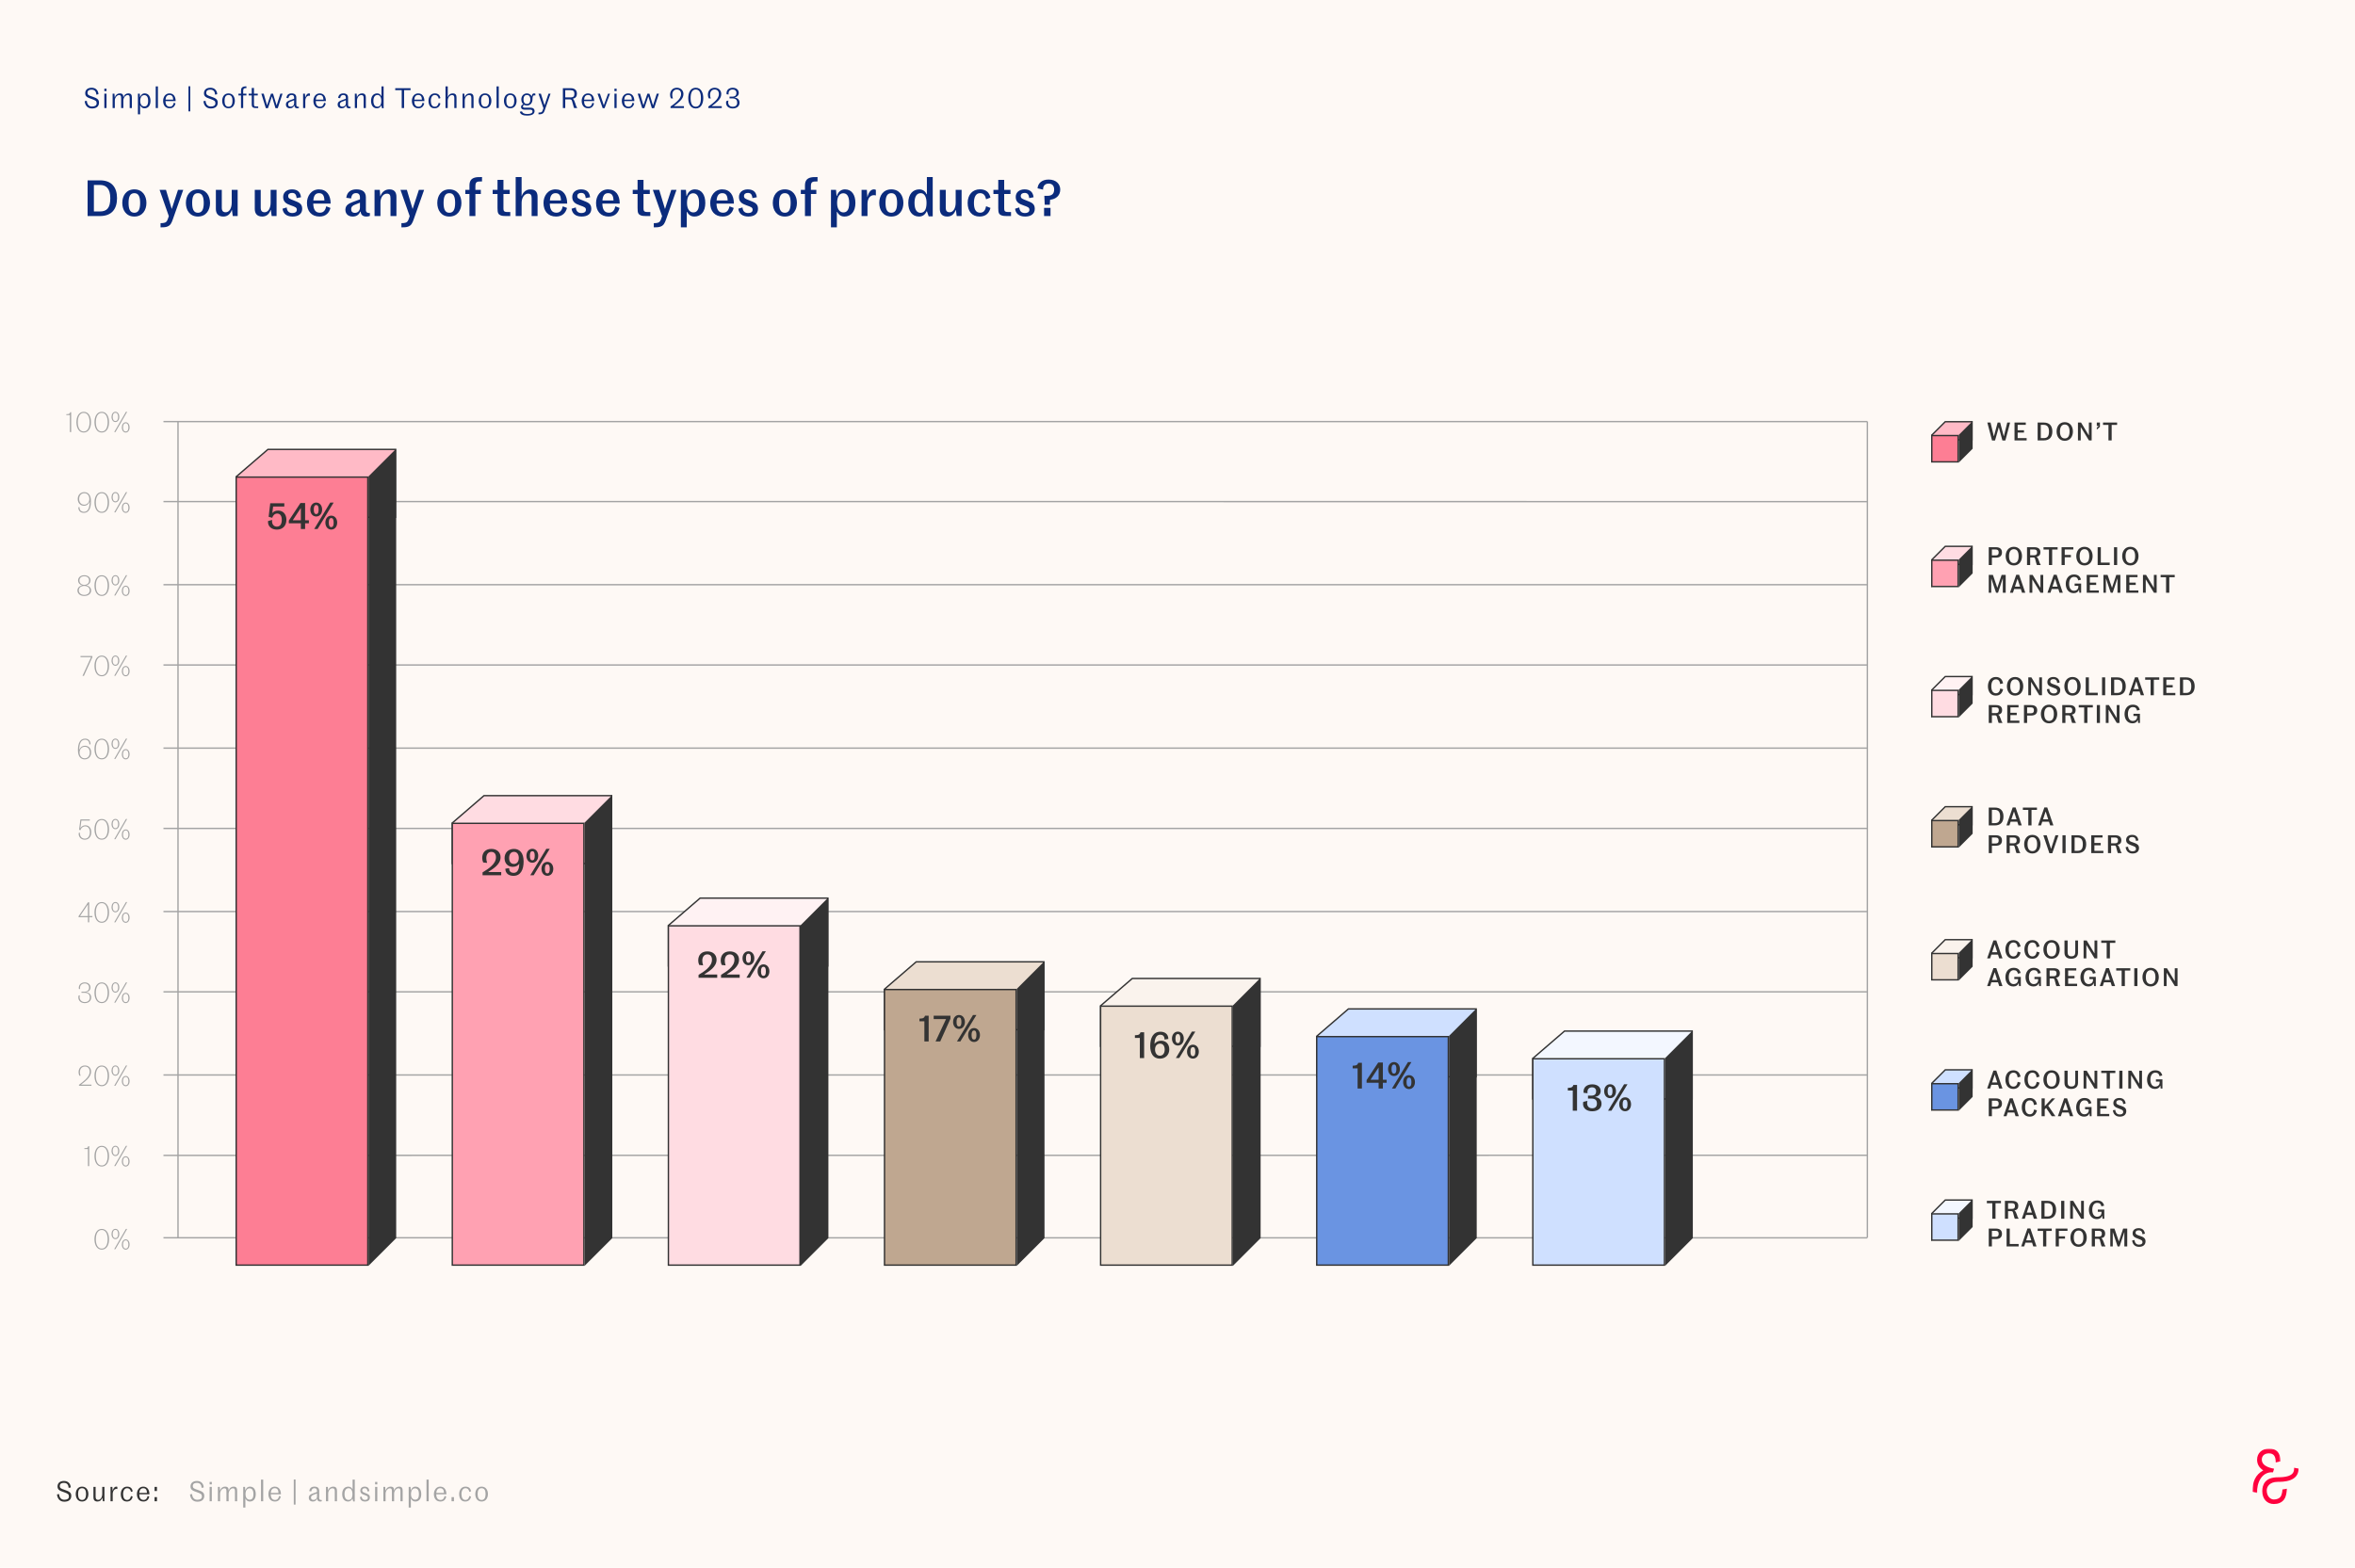 <svg width="850" height="566" viewBox="0 0 850 566" fill="none" xmlns="http://www.w3.org/2000/svg">
<rect width="850" height="566" fill="#FEF9F5"/>
<path d="M59 329.092L674 329.096" stroke="#A4A4A4" stroke-width="0.5"/>
<path d="M59 299.093L674 299.097" stroke="#A4A4A4" stroke-width="0.5"/>
<path d="M59 240.092L674 240.096" stroke="#A4A4A4" stroke-width="0.5"/>
<path d="M59 211.092L674 211.096" stroke="#A4A4A4" stroke-width="0.5"/>
<path d="M59 152.208L674 152.212" stroke="#A4A4A4" stroke-width="0.5"/>
<path d="M59 181.092L674 181.096" stroke="#A4A4A4" stroke-width="0.5"/>
<path d="M59 270.092L674 270.096" stroke="#A4A4A4" stroke-width="0.5"/>
<path d="M59 358.093L674 358.096" stroke="#A4A4A4" stroke-width="0.5"/>
<path d="M59 388.093L674 388.096" stroke="#A4A4A4" stroke-width="0.5"/>
<path d="M59 446.884L674 446.888" stroke="#A4A4A4" stroke-width="0.5"/>
<path d="M59 417.128L674 417.093" stroke="#A4A4A4" stroke-width="0.5"/>
<path d="M674 152.208L674 446.792" stroke="#A4A4A4" stroke-width="0.5"/>
<path d="M64.25 152.208L64.25 446.792" stroke="#A4A4A4" stroke-width="0.5"/>
<path d="M32.2 421H31.73V414.84H30.45V414.53L31.04 414.5C31.49 414.47 31.72 414.34 31.85 413.81H32.2V421ZM36.725 421.16C34.875 421.16 34.095 419.3 34.095 417.42C34.095 415.54 34.875 413.68 36.725 413.68C38.595 413.68 39.365 415.54 39.365 417.42C39.365 419.3 38.595 421.16 36.725 421.16ZM36.725 420.78C38.205 420.78 38.855 419.25 38.855 417.42C38.855 415.59 38.205 414.06 36.725 414.06C35.245 414.06 34.595 415.59 34.595 417.42C34.595 419.25 35.245 420.78 36.725 420.78ZM40.257 415.52C40.257 414.5 40.807 413.66 41.657 413.66C42.507 413.66 43.057 414.5 43.057 415.52C43.057 416.54 42.507 417.37 41.657 417.37C40.807 417.37 40.257 416.54 40.257 415.52ZM41.667 420.99H41.217L45.447 413.68H45.897L41.667 420.99ZM40.677 415.52C40.677 416.44 41.017 417 41.657 417C42.297 417 42.627 416.44 42.627 415.52C42.627 414.6 42.297 414.02 41.657 414.02C41.017 414.02 40.677 414.6 40.677 415.52ZM45.377 421.16C44.527 421.16 43.977 420.33 43.977 419.31C43.977 418.29 44.527 417.45 45.377 417.45C46.227 417.45 46.777 418.29 46.777 419.31C46.777 420.33 46.227 421.16 45.377 421.16ZM45.377 420.79C46.017 420.79 46.347 420.23 46.347 419.31C46.347 418.39 46.017 417.81 45.377 417.81C44.737 417.81 44.397 418.39 44.397 419.31C44.397 420.23 44.737 420.79 45.377 420.79Z" fill="#A4A4A4"/>
<path d="M36.725 451.16C34.875 451.16 34.095 449.3 34.095 447.42C34.095 445.54 34.875 443.68 36.725 443.68C38.595 443.68 39.365 445.54 39.365 447.42C39.365 449.3 38.595 451.16 36.725 451.16ZM36.725 450.78C38.205 450.78 38.855 449.25 38.855 447.42C38.855 445.59 38.205 444.06 36.725 444.06C35.245 444.06 34.595 445.59 34.595 447.42C34.595 449.25 35.245 450.78 36.725 450.78ZM40.257 445.52C40.257 444.5 40.807 443.66 41.657 443.66C42.507 443.66 43.057 444.5 43.057 445.52C43.057 446.54 42.507 447.37 41.657 447.37C40.807 447.37 40.257 446.54 40.257 445.52ZM41.667 450.99H41.217L45.447 443.68H45.897L41.667 450.99ZM40.677 445.52C40.677 446.44 41.017 447 41.657 447C42.297 447 42.627 446.44 42.627 445.52C42.627 444.6 42.297 444.02 41.657 444.02C41.017 444.02 40.677 444.6 40.677 445.52ZM45.377 451.16C44.527 451.16 43.977 450.33 43.977 449.31C43.977 448.29 44.527 447.45 45.377 447.45C46.227 447.45 46.777 448.29 46.777 449.31C46.777 450.33 46.227 451.16 45.377 451.16ZM45.377 450.79C46.017 450.79 46.347 450.23 46.347 449.31C46.347 448.39 46.017 447.81 45.377 447.81C44.737 447.81 44.397 448.39 44.397 449.31C44.397 450.23 44.737 450.79 45.377 450.79Z" fill="#A4A4A4"/>
<path d="M25.686 156H25.216V149.84H23.936V149.53L24.526 149.5C24.977 149.47 25.206 149.34 25.337 148.81H25.686V156ZM30.211 156.16C28.361 156.16 27.581 154.3 27.581 152.42C27.581 150.54 28.361 148.68 30.211 148.68C32.081 148.68 32.851 150.54 32.851 152.42C32.851 154.3 32.081 156.16 30.211 156.16ZM30.211 155.78C31.691 155.78 32.341 154.25 32.341 152.42C32.341 150.59 31.691 149.06 30.211 149.06C28.731 149.06 28.081 150.59 28.081 152.42C28.081 154.25 28.731 155.78 30.211 155.78ZM36.725 156.16C34.875 156.16 34.095 154.3 34.095 152.42C34.095 150.54 34.875 148.68 36.725 148.68C38.595 148.68 39.365 150.54 39.365 152.42C39.365 154.3 38.595 156.16 36.725 156.16ZM36.725 155.78C38.205 155.78 38.855 154.25 38.855 152.42C38.855 150.59 38.205 149.06 36.725 149.06C35.245 149.06 34.595 150.59 34.595 152.42C34.595 154.25 35.245 155.78 36.725 155.78ZM40.257 150.52C40.257 149.5 40.807 148.66 41.657 148.66C42.507 148.66 43.057 149.5 43.057 150.52C43.057 151.54 42.507 152.37 41.657 152.37C40.807 152.37 40.257 151.54 40.257 150.52ZM41.667 155.99H41.217L45.447 148.68H45.897L41.667 155.99ZM40.677 150.52C40.677 151.44 41.017 152 41.657 152C42.297 152 42.627 151.44 42.627 150.52C42.627 149.6 42.297 149.02 41.657 149.02C41.017 149.02 40.677 149.6 40.677 150.52ZM45.377 156.16C44.527 156.16 43.977 155.33 43.977 154.31C43.977 153.29 44.527 152.45 45.377 152.45C46.227 152.45 46.777 153.29 46.777 154.31C46.777 155.33 46.227 156.16 45.377 156.16ZM45.377 155.79C46.017 155.79 46.347 155.23 46.347 154.31C46.347 153.39 46.017 152.81 45.377 152.81C44.737 152.81 44.397 153.39 44.397 154.31C44.397 155.23 44.737 155.79 45.377 155.79Z" fill="#A4A4A4"/>
<path d="M29.776 244L32.846 237.29L32.856 237.25H29.056V236.84H33.346V237.25L30.286 244H29.776ZM36.725 244.16C34.875 244.16 34.095 242.3 34.095 240.42C34.095 238.54 34.875 236.68 36.725 236.68C38.595 236.68 39.365 238.54 39.365 240.42C39.365 242.3 38.595 244.16 36.725 244.16ZM36.725 243.78C38.205 243.78 38.855 242.25 38.855 240.42C38.855 238.59 38.205 237.06 36.725 237.06C35.245 237.06 34.595 238.59 34.595 240.42C34.595 242.25 35.245 243.78 36.725 243.78ZM40.257 238.52C40.257 237.5 40.807 236.66 41.657 236.66C42.507 236.66 43.057 237.5 43.057 238.52C43.057 239.54 42.507 240.37 41.657 240.37C40.807 240.37 40.257 239.54 40.257 238.52ZM41.667 243.99H41.217L45.447 236.68H45.897L41.667 243.99ZM40.677 238.52C40.677 239.44 41.017 240 41.657 240C42.297 240 42.627 239.44 42.627 238.52C42.627 237.6 42.297 237.02 41.657 237.02C41.017 237.02 40.677 237.6 40.677 238.52ZM45.377 244.16C44.527 244.16 43.977 243.33 43.977 242.31C43.977 241.29 44.527 240.45 45.377 240.45C46.227 240.45 46.777 241.29 46.777 242.31C46.777 243.33 46.227 244.16 45.377 244.16ZM45.377 243.79C46.017 243.79 46.347 243.23 46.347 242.31C46.347 241.39 46.017 240.81 45.377 240.81C44.737 240.81 44.397 241.39 44.397 242.31C44.397 243.23 44.737 243.79 45.377 243.79Z" fill="#A4A4A4"/>
<path d="M30.421 215.16C28.781 215.16 27.951 214.2 27.951 213.18C27.951 212.19 28.731 211.54 29.601 211.36V211.33C28.861 211.15 28.181 210.49 28.181 209.53C28.181 208.54 29.031 207.68 30.421 207.68C31.811 207.68 32.661 208.54 32.661 209.53C32.661 210.48 31.961 211.17 31.241 211.33V211.36C32.111 211.54 32.891 212.19 32.891 213.18C32.891 214.2 32.061 215.16 30.421 215.16ZM30.421 211.16C31.501 211.16 32.161 210.49 32.161 209.57C32.161 208.65 31.501 208.05 30.421 208.05C29.341 208.05 28.681 208.65 28.681 209.57C28.681 210.49 29.341 211.16 30.421 211.16ZM30.421 214.78C31.591 214.78 32.381 214.11 32.381 213.15C32.381 212.19 31.671 211.54 30.421 211.54C29.171 211.54 28.451 212.19 28.451 213.15C28.451 214.11 29.241 214.78 30.421 214.78ZM36.725 215.16C34.875 215.16 34.095 213.3 34.095 211.42C34.095 209.54 34.875 207.68 36.725 207.68C38.595 207.68 39.365 209.54 39.365 211.42C39.365 213.3 38.595 215.16 36.725 215.16ZM36.725 214.78C38.205 214.78 38.855 213.25 38.855 211.42C38.855 209.59 38.205 208.06 36.725 208.06C35.245 208.06 34.595 209.59 34.595 211.42C34.595 213.25 35.245 214.78 36.725 214.78ZM40.257 209.52C40.257 208.5 40.807 207.66 41.657 207.66C42.507 207.66 43.057 208.5 43.057 209.52C43.057 210.54 42.507 211.37 41.657 211.37C40.807 211.37 40.257 210.54 40.257 209.52ZM41.667 214.99H41.217L45.447 207.68H45.897L41.667 214.99ZM40.677 209.52C40.677 210.44 41.017 211 41.657 211C42.297 211 42.627 210.44 42.627 209.52C42.627 208.6 42.297 208.02 41.657 208.02C41.017 208.02 40.677 208.6 40.677 209.52ZM45.377 215.16C44.527 215.16 43.977 214.33 43.977 213.31C43.977 212.29 44.527 211.45 45.377 211.45C46.227 211.45 46.777 212.29 46.777 213.31C46.777 214.33 46.227 215.16 45.377 215.16ZM45.377 214.79C46.017 214.79 46.347 214.23 46.347 213.31C46.347 212.39 46.017 211.81 45.377 211.81C44.737 211.81 44.397 212.39 44.397 213.31C44.397 214.23 44.737 214.79 45.377 214.79Z" fill="#A4A4A4"/>
<path d="M30.398 182.21C31.528 182.21 32.248 181.3 32.248 180.14C32.248 179.58 32.088 179.02 31.728 178.61C31.418 178.26 30.978 178.06 30.418 178.06C29.348 178.06 28.568 178.87 28.568 180.15C28.568 181.3 29.238 182.21 30.398 182.21ZM30.288 185.16C29.118 185.16 28.238 184.46 28.288 183.15L28.698 183.08C28.668 184.3 29.438 184.78 30.318 184.78C31.868 184.78 32.348 183.16 32.378 181.14H32.338C32.068 181.89 31.408 182.59 30.318 182.59C28.958 182.59 28.058 181.55 28.058 180.15C28.058 178.67 29.068 177.68 30.418 177.68C31.138 177.68 31.738 177.94 32.188 178.51C32.618 179.06 32.828 179.87 32.828 181.06C32.828 183.38 32.138 185.16 30.288 185.16ZM36.725 185.16C34.875 185.16 34.095 183.3 34.095 181.42C34.095 179.54 34.875 177.68 36.725 177.68C38.595 177.68 39.365 179.54 39.365 181.42C39.365 183.3 38.595 185.16 36.725 185.16ZM36.725 184.78C38.205 184.78 38.855 183.25 38.855 181.42C38.855 179.59 38.205 178.06 36.725 178.06C35.245 178.06 34.595 179.59 34.595 181.42C34.595 183.25 35.245 184.78 36.725 184.78ZM40.257 179.52C40.257 178.5 40.807 177.66 41.657 177.66C42.507 177.66 43.057 178.5 43.057 179.52C43.057 180.54 42.507 181.37 41.657 181.37C40.807 181.37 40.257 180.54 40.257 179.52ZM41.667 184.99H41.217L45.447 177.68H45.897L41.667 184.99ZM40.677 179.52C40.677 180.44 41.017 181 41.657 181C42.297 181 42.627 180.44 42.627 179.52C42.627 178.6 42.297 178.02 41.657 178.02C41.017 178.02 40.677 178.6 40.677 179.52ZM45.377 185.16C44.527 185.16 43.977 184.33 43.977 183.31C43.977 182.29 44.527 181.45 45.377 181.45C46.227 181.45 46.777 182.29 46.777 183.31C46.777 184.33 46.227 185.16 45.377 185.16ZM45.377 184.79C46.017 184.79 46.347 184.23 46.347 183.31C46.347 182.39 46.017 181.81 45.377 181.81C44.737 181.81 44.397 182.39 44.397 183.31C44.397 184.23 44.737 184.79 45.377 184.79Z" fill="#A4A4A4"/>
<path d="M30.568 274.16C29.848 274.16 29.168 273.87 28.718 273.23C28.348 272.7 28.138 271.91 28.138 270.78C28.138 268.46 28.838 266.68 30.708 266.68C31.868 266.68 32.718 267.4 32.668 268.71L32.248 268.78C32.278 267.55 31.548 267.06 30.688 267.06C29.128 267.06 28.618 268.65 28.588 270.68H28.628C28.898 269.93 29.588 269.24 30.678 269.24C32.048 269.24 32.908 270.25 32.908 271.68C32.908 273.16 31.918 274.16 30.568 274.16ZM30.568 273.78C31.648 273.78 32.408 272.96 32.408 271.68C32.408 270.51 31.778 269.61 30.608 269.61C29.458 269.61 28.718 270.54 28.718 271.68C28.718 272.24 28.888 272.8 29.238 273.19C29.568 273.58 30.018 273.78 30.568 273.78ZM36.725 274.16C34.875 274.16 34.095 272.3 34.095 270.42C34.095 268.54 34.875 266.68 36.725 266.68C38.595 266.68 39.365 268.54 39.365 270.42C39.365 272.3 38.595 274.16 36.725 274.16ZM36.725 273.78C38.205 273.78 38.855 272.25 38.855 270.42C38.855 268.59 38.205 267.06 36.725 267.06C35.245 267.06 34.595 268.59 34.595 270.42C34.595 272.25 35.245 273.78 36.725 273.78ZM40.257 268.52C40.257 267.5 40.807 266.66 41.657 266.66C42.507 266.66 43.057 267.5 43.057 268.52C43.057 269.54 42.507 270.37 41.657 270.37C40.807 270.37 40.257 269.54 40.257 268.52ZM41.667 273.99H41.217L45.447 266.68H45.897L41.667 273.99ZM40.677 268.52C40.677 269.44 41.017 270 41.657 270C42.297 270 42.627 269.44 42.627 268.52C42.627 267.6 42.297 267.02 41.657 267.02C41.017 267.02 40.677 267.6 40.677 268.52ZM45.377 274.16C44.527 274.16 43.977 273.33 43.977 272.31C43.977 271.29 44.527 270.45 45.377 270.45C46.227 270.45 46.777 271.29 46.777 272.31C46.777 273.33 46.227 274.16 45.377 274.16ZM45.377 273.79C46.017 273.79 46.347 273.23 46.347 272.31C46.347 271.39 46.017 270.81 45.377 270.81C44.737 270.81 44.397 271.39 44.397 272.31C44.397 273.23 44.737 273.79 45.377 273.79Z" fill="#A4A4A4"/>
<path d="M30.605 303.16C29.295 303.16 28.275 302.22 28.405 300.74L28.845 300.58C28.715 301.87 29.475 302.78 30.605 302.78C31.835 302.78 32.445 301.8 32.445 300.48C32.445 299.22 31.845 298.34 30.775 298.34C29.925 298.34 29.275 298.89 29.025 299.73L28.545 299.57L29.025 295.84H32.415V296.25H29.375L28.995 299.1C29.285 298.41 29.995 297.96 30.835 297.96C32.135 297.96 32.955 299.03 32.955 300.48C32.955 302.04 32.075 303.16 30.605 303.16ZM36.725 303.16C34.875 303.16 34.095 301.3 34.095 299.42C34.095 297.54 34.875 295.68 36.725 295.68C38.595 295.68 39.365 297.54 39.365 299.42C39.365 301.3 38.595 303.16 36.725 303.16ZM36.725 302.78C38.205 302.78 38.855 301.25 38.855 299.42C38.855 297.59 38.205 296.06 36.725 296.06C35.245 296.06 34.595 297.59 34.595 299.42C34.595 301.25 35.245 302.78 36.725 302.78ZM40.257 297.52C40.257 296.5 40.807 295.66 41.657 295.66C42.507 295.66 43.057 296.5 43.057 297.52C43.057 298.54 42.507 299.37 41.657 299.37C40.807 299.37 40.257 298.54 40.257 297.52ZM41.667 302.99H41.217L45.447 295.68H45.897L41.667 302.99ZM40.677 297.52C40.677 298.44 41.017 299 41.657 299C42.297 299 42.627 298.44 42.627 297.52C42.627 296.6 42.297 296.02 41.657 296.02C41.017 296.02 40.677 296.6 40.677 297.52ZM45.377 303.16C44.527 303.16 43.977 302.33 43.977 301.31C43.977 300.29 44.527 299.45 45.377 299.45C46.227 299.45 46.777 300.29 46.777 301.31C46.777 302.33 46.227 303.16 45.377 303.16ZM45.377 302.79C46.017 302.79 46.347 302.23 46.347 301.31C46.347 300.39 46.017 299.81 45.377 299.81C44.737 299.81 44.397 300.39 44.397 301.31C44.397 302.23 44.737 302.79 45.377 302.79Z" fill="#A4A4A4"/>
<path d="M31.735 333V331.13H28.355V330.79L31.765 325.77H32.195V330.74H33.355V331.13H32.195V333H31.735ZM28.895 330.74H31.735V326.57H31.695L28.895 330.7V330.74ZM36.725 333.16C34.875 333.16 34.095 331.3 34.095 329.42C34.095 327.54 34.875 325.68 36.725 325.68C38.595 325.68 39.365 327.54 39.365 329.42C39.365 331.3 38.595 333.16 36.725 333.16ZM36.725 332.78C38.205 332.78 38.855 331.25 38.855 329.42C38.855 327.59 38.205 326.06 36.725 326.06C35.245 326.06 34.595 327.59 34.595 329.42C34.595 331.25 35.245 332.78 36.725 332.78ZM40.257 327.52C40.257 326.5 40.807 325.66 41.657 325.66C42.507 325.66 43.057 326.5 43.057 327.52C43.057 328.54 42.507 329.37 41.657 329.37C40.807 329.37 40.257 328.54 40.257 327.52ZM41.667 332.99H41.217L45.447 325.68H45.897L41.667 332.99ZM40.677 327.52C40.677 328.44 41.017 329 41.657 329C42.297 329 42.627 328.44 42.627 327.52C42.627 326.6 42.297 326.02 41.657 326.02C41.017 326.02 40.677 326.6 40.677 327.52ZM45.377 333.16C44.527 333.16 43.977 332.33 43.977 331.31C43.977 330.29 44.527 329.45 45.377 329.45C46.227 329.45 46.777 330.29 46.777 331.31C46.777 332.33 46.227 333.16 45.377 333.16ZM45.377 332.79C46.017 332.79 46.347 332.23 46.347 331.31C46.347 330.39 46.017 329.81 45.377 329.81C44.737 329.81 44.397 330.39 44.397 331.31C44.397 332.23 44.737 332.79 45.377 332.79Z" fill="#A4A4A4"/>
<path d="M30.603 362.16C29.433 362.16 28.273 361.48 28.273 360.05C28.273 359.85 28.303 359.65 28.353 359.45L28.813 359.31C28.763 359.54 28.733 359.73 28.733 359.96C28.733 361.09 29.523 361.78 30.603 361.78C31.793 361.78 32.413 361.09 32.413 360.11C32.413 359.16 31.903 358.42 30.463 358.42H29.403V358.04H30.453C31.673 358.04 32.153 357.35 32.153 356.51C32.153 355.68 31.563 355.06 30.593 355.06C29.673 355.06 28.693 355.61 28.903 357.09L28.463 357.04C28.253 355.4 29.433 354.68 30.603 354.68C31.923 354.68 32.653 355.55 32.653 356.5C32.653 357.42 32.033 358.04 31.193 358.2V358.24C32.113 358.37 32.913 358.97 32.913 360.11C32.913 361.27 32.053 362.16 30.603 362.16ZM36.725 362.16C34.875 362.16 34.095 360.3 34.095 358.42C34.095 356.54 34.875 354.68 36.725 354.68C38.595 354.68 39.365 356.54 39.365 358.42C39.365 360.3 38.595 362.16 36.725 362.16ZM36.725 361.78C38.205 361.78 38.855 360.25 38.855 358.42C38.855 356.59 38.205 355.06 36.725 355.06C35.245 355.06 34.595 356.59 34.595 358.42C34.595 360.25 35.245 361.78 36.725 361.78ZM40.257 356.52C40.257 355.5 40.807 354.66 41.657 354.66C42.507 354.66 43.057 355.5 43.057 356.52C43.057 357.54 42.507 358.37 41.657 358.37C40.807 358.37 40.257 357.54 40.257 356.52ZM41.667 361.99H41.217L45.447 354.68H45.897L41.667 361.99ZM40.677 356.52C40.677 357.44 41.017 358 41.657 358C42.297 358 42.627 357.44 42.627 356.52C42.627 355.6 42.297 355.02 41.657 355.02C41.017 355.02 40.677 355.6 40.677 356.52ZM45.377 362.16C44.527 362.16 43.977 361.33 43.977 360.31C43.977 359.29 44.527 358.45 45.377 358.45C46.227 358.45 46.777 359.29 46.777 360.31C46.777 361.33 46.227 362.16 45.377 362.16ZM45.377 361.79C46.017 361.79 46.347 361.23 46.347 360.31C46.347 359.39 46.017 358.81 45.377 358.81C44.737 358.81 44.397 359.39 44.397 360.31C44.397 361.23 44.737 361.79 45.377 361.79Z" fill="#A4A4A4"/>
<path d="M28.511 392V391.65C29.431 390.98 30.161 390.41 30.831 389.77C31.821 388.82 32.371 387.93 32.371 386.88C32.371 385.85 31.811 385.06 30.661 385.06C29.491 385.06 28.841 385.94 28.841 387.11C28.841 387.5 28.911 387.96 29.101 388.39L28.631 388.34C28.441 387.91 28.371 387.48 28.371 387.08C28.371 385.71 29.221 384.68 30.661 384.68C32.051 384.68 32.871 385.64 32.871 386.88C32.871 387.96 32.301 388.9 31.421 389.77C30.821 390.36 30.031 391 29.271 391.56V391.6H33.011V392H28.511ZM36.725 392.16C34.875 392.16 34.095 390.3 34.095 388.42C34.095 386.54 34.875 384.68 36.725 384.68C38.595 384.68 39.365 386.54 39.365 388.42C39.365 390.3 38.595 392.16 36.725 392.16ZM36.725 391.78C38.205 391.78 38.855 390.25 38.855 388.42C38.855 386.59 38.205 385.06 36.725 385.06C35.245 385.06 34.595 386.59 34.595 388.42C34.595 390.25 35.245 391.78 36.725 391.78ZM40.257 386.52C40.257 385.5 40.807 384.66 41.657 384.66C42.507 384.66 43.057 385.5 43.057 386.52C43.057 387.54 42.507 388.37 41.657 388.37C40.807 388.37 40.257 387.54 40.257 386.52ZM41.667 391.99H41.217L45.447 384.68H45.897L41.667 391.99ZM40.677 386.52C40.677 387.44 41.017 388 41.657 388C42.297 388 42.627 387.44 42.627 386.52C42.627 385.6 42.297 385.02 41.657 385.02C41.017 385.02 40.677 385.6 40.677 386.52ZM45.377 392.16C44.527 392.16 43.977 391.33 43.977 390.31C43.977 389.29 44.527 388.45 45.377 388.45C46.227 388.45 46.777 389.29 46.777 390.31C46.777 391.33 46.227 392.16 45.377 392.16ZM45.377 391.79C46.017 391.79 46.347 391.23 46.347 390.31C46.347 389.39 46.017 388.81 45.377 388.81C44.737 388.81 44.397 389.39 44.397 390.31C44.397 391.23 44.737 391.79 45.377 391.79Z" fill="#A4A4A4"/>
<path d="M71.22 542.16C69.58 542.16 68.73 541.06 68.57 539.53L69.33 539.4C69.44 540.75 70.13 541.46 71.21 541.46C72.2 541.46 72.88 541.12 72.88 540.31C72.88 539.47 72.59 539.28 71.06 538.72C69.82 538.27 68.76 538.01 68.76 536.66C68.76 535.57 69.49 534.68 71.09 534.68C72.56 534.68 73.46 535.61 73.54 537.01L72.78 537.18C72.71 536.05 72.19 535.37 71.08 535.37C69.91 535.37 69.58 535.91 69.58 536.49C69.58 537.35 70.2 537.49 71.35 537.89C72.82 538.4 73.73 538.77 73.73 540.02C73.73 541.39 72.85 542.16 71.22 542.16ZM75.659 535.9V535.02H76.449V535.9H75.659ZM75.659 542V536.82H76.449V542H75.659ZM79.439 539.28V542H78.649V536.82H79.309L79.409 538.15H79.429C79.789 537.14 80.429 536.72 81.239 536.72C82.319 536.72 82.519 537.31 82.519 538.14H82.529C82.859 537.15 83.509 536.72 84.319 536.72C85.429 536.72 85.599 537.4 85.599 538.24V542H84.809V538.4C84.809 537.67 84.669 537.32 84.079 537.32C83.279 537.32 82.519 538.28 82.519 539.31V542H81.729V538.4C81.729 537.67 81.589 537.32 80.999 537.32C80.209 537.32 79.439 538.24 79.439 539.28ZM90.092 541.43C90.922 541.43 91.472 540.95 91.472 539.42C91.472 537.98 90.942 537.34 90.072 537.34C89.262 537.34 88.612 538.03 88.612 539.43C88.612 540.96 89.442 541.43 90.092 541.43ZM87.782 544.27V536.82H88.442L88.532 538.07H88.572C88.822 537.31 89.352 536.72 90.222 536.72C91.582 536.72 92.312 537.82 92.312 539.42C92.312 541.17 91.452 542.1 90.162 542.1C89.552 542.1 88.992 541.83 88.642 541.07H88.562V544.27H87.782ZM94.209 542V534.18H94.999V542H94.209ZM99.16 537.29C98.25 537.29 97.82 537.96 97.74 538.98H100.51C100.48 537.87 100.08 537.29 99.16 537.29ZM100.74 540.09L101.35 540.33C101.11 541.26 100.54 542.1 99.24 542.1C97.63 542.1 96.88 540.9 96.88 539.41C96.88 538.02 97.71 536.72 99.16 536.72C100.73 536.72 101.4 538.01 101.4 539.49H97.72C97.75 540.65 98.15 541.53 99.3 541.53C100.22 541.53 100.58 540.84 100.74 540.09ZM106.675 543.21H106.035V534.14H106.675V543.21ZM112.929 542.1C111.999 542.1 111.459 541.56 111.459 540.72C111.459 539.77 112.209 539.46 112.889 539.2L114.419 538.64V538.28C114.419 537.6 114.109 537.29 113.509 537.29C112.829 537.29 112.499 537.64 112.349 538.44L111.639 538.35C111.769 537.24 112.419 536.72 113.509 536.72C114.639 536.72 115.209 537.24 115.209 538.27V540.92C115.209 541.2 115.309 541.36 115.499 541.45C115.659 541.54 115.889 541.56 116.139 541.56V541.99C115.979 542.07 115.759 542.1 115.569 542.1C114.849 542.1 114.549 541.74 114.499 541.13H114.419C114.179 541.68 113.729 542.1 112.929 542.1ZM113.139 541.52C113.889 541.52 114.419 541.02 114.419 540.33V539.19C114.089 539.31 113.729 539.44 113.169 539.67C112.719 539.86 112.249 540.05 112.249 540.68C112.249 541.16 112.509 541.52 113.139 541.52ZM117.659 542V536.82H118.319L118.409 538.08H118.429C118.789 537.09 119.469 536.72 120.279 536.72C121.359 536.72 121.629 537.4 121.629 538.24V542H120.839V538.4C120.839 537.61 120.609 537.32 120.009 537.32C119.099 537.32 118.449 538.24 118.449 539.28V542H117.659ZM125.773 541.52C126.583 541.52 127.213 541.02 127.213 539.39C127.213 537.99 126.613 537.29 125.843 537.29C124.973 537.29 124.353 537.96 124.353 539.4C124.353 540.84 124.933 541.52 125.773 541.52ZM125.653 542.1C124.243 542.1 123.513 541 123.513 539.4C123.513 537.67 124.443 536.72 125.733 536.72C126.343 536.72 126.963 537.03 127.193 537.68H127.273V534.18H128.043V542.07H127.483L127.223 541.08H127.153C126.903 541.71 126.303 542.1 125.653 542.1ZM131.741 542.1C130.541 542.1 130.011 541.43 129.901 540.51L130.551 540.3C130.631 541.14 130.991 541.52 131.741 541.52C132.331 541.52 132.771 541.29 132.771 540.76C132.771 540.23 132.591 540.13 131.601 539.75C130.811 539.49 130.061 539.17 130.061 538.17C130.061 537.29 130.701 536.72 131.651 536.72C132.781 536.72 133.221 537.41 133.301 538.33L132.631 538.47C132.561 537.63 132.291 537.3 131.651 537.3C131.051 537.3 130.731 537.59 130.731 538.06C130.731 538.63 131.071 538.71 131.861 539.05C132.651 539.39 133.501 539.58 133.501 540.61C133.501 541.56 132.851 542.1 131.741 542.1ZM135.389 535.9V535.02H136.179V535.9H135.389ZM135.389 542V536.82H136.179V542H135.389ZM139.169 539.28V542H138.379V536.82H139.039L139.139 538.15H139.159C139.519 537.14 140.159 536.72 140.969 536.72C142.049 536.72 142.249 537.31 142.249 538.14H142.259C142.589 537.15 143.239 536.72 144.049 536.72C145.159 536.72 145.329 537.4 145.329 538.24V542H144.539V538.4C144.539 537.67 144.399 537.32 143.809 537.32C143.009 537.32 142.249 538.28 142.249 539.31V542H141.459V538.4C141.459 537.67 141.319 537.32 140.729 537.32C139.939 537.32 139.169 538.24 139.169 539.28ZM149.822 541.43C150.652 541.43 151.202 540.95 151.202 539.42C151.202 537.98 150.672 537.34 149.802 537.34C148.992 537.34 148.342 538.03 148.342 539.43C148.342 540.96 149.172 541.43 149.822 541.43ZM147.512 544.27V536.82H148.172L148.262 538.07H148.302C148.552 537.31 149.082 536.72 149.952 536.72C151.312 536.72 152.042 537.82 152.042 539.42C152.042 541.17 151.182 542.1 149.892 542.1C149.282 542.1 148.722 541.83 148.372 541.07H148.292V544.27H147.512ZM153.94 542V534.18H154.73V542H153.94ZM158.89 537.29C157.98 537.29 157.55 537.96 157.47 538.98H160.24C160.21 537.87 159.81 537.29 158.89 537.29ZM160.47 540.09L161.08 540.33C160.84 541.26 160.27 542.1 158.97 542.1C157.36 542.1 156.61 540.9 156.61 539.41C156.61 538.02 157.44 536.72 158.89 536.72C160.46 536.72 161.13 538.01 161.13 539.49H157.45C157.48 540.65 157.88 541.53 159.03 541.53C159.95 541.53 160.31 540.84 160.47 540.09ZM162.978 542V540.52H163.848V542H162.978ZM167.905 542.1C166.395 542.1 165.725 540.89 165.725 539.4C165.725 537.91 166.575 536.72 167.985 536.72C169.295 536.72 169.805 537.41 170.045 538.39L169.425 538.63C169.235 537.91 168.925 537.29 167.985 537.29C167.095 537.29 166.565 538.16 166.565 539.4C166.565 540.64 166.995 541.53 167.985 541.53C168.925 541.53 169.225 540.83 169.415 540.11L170.035 540.35C169.795 541.26 169.245 542.1 167.905 542.1ZM176.108 539.4C176.108 540.8 175.388 542.1 173.828 542.1C172.268 542.1 171.548 540.8 171.548 539.4C171.548 538.01 172.268 536.72 173.828 536.72C175.388 536.72 176.108 538.01 176.108 539.4ZM172.388 539.4C172.388 540.73 172.828 541.53 173.828 541.53C174.828 541.53 175.268 540.73 175.268 539.4C175.268 538.07 174.828 537.29 173.828 537.29C172.828 537.29 172.388 538.07 172.388 539.4Z" fill="#A4A4A4"/>
<path d="M23.22 542.16C21.58 542.16 20.73 541.06 20.57 539.53L21.33 539.4C21.44 540.75 22.13 541.46 23.21 541.46C24.2 541.46 24.88 541.12 24.88 540.31C24.88 539.47 24.59 539.28 23.06 538.72C21.82 538.27 20.76 538.01 20.76 536.66C20.76 535.57 21.49 534.68 23.09 534.68C24.56 534.68 25.46 535.61 25.54 537.01L24.78 537.18C24.71 536.05 24.19 535.37 23.08 535.37C21.91 535.37 21.58 535.91 21.58 536.49C21.58 537.35 22.2 537.49 23.35 537.89C24.82 538.4 25.73 538.77 25.73 540.02C25.73 541.39 24.85 542.16 23.22 542.16ZM31.899 539.4C31.899 540.8 31.179 542.1 29.619 542.1C28.059 542.1 27.339 540.8 27.339 539.4C27.339 538.01 28.059 536.72 29.619 536.72C31.179 536.72 31.899 538.01 31.899 539.4ZM28.179 539.4C28.179 540.73 28.619 541.53 29.619 541.53C30.619 541.53 31.059 540.73 31.059 539.4C31.059 538.07 30.619 537.29 29.619 537.29C28.619 537.29 28.179 538.07 28.179 539.4ZM35.164 542.1C34.074 542.1 33.724 541.42 33.724 540.58V536.82H34.514V540.42C34.514 541.21 34.844 541.5 35.444 541.5C36.284 541.5 36.904 540.54 36.904 539.34V536.82H37.694V542H37.134L36.944 540.76H36.914C36.594 541.6 36.074 542.1 35.164 542.1ZM39.889 542V536.82H40.549L40.649 538.2H40.669C40.949 537.16 41.429 536.72 41.989 536.72C42.179 536.72 42.279 536.77 42.359 536.82V537.59C42.239 537.55 42.129 537.54 42.039 537.54C41.299 537.54 40.679 538.29 40.679 539.43V542H39.889ZM45.775 542.1C44.264 542.1 43.594 540.89 43.594 539.4C43.594 537.91 44.444 536.72 45.855 536.72C47.164 536.72 47.675 537.41 47.914 538.39L47.294 538.63C47.105 537.91 46.794 537.29 45.855 537.29C44.965 537.29 44.434 538.16 44.434 539.4C44.434 540.64 44.864 541.53 45.855 541.53C46.794 541.53 47.094 540.83 47.285 540.11L47.904 540.35C47.664 541.26 47.114 542.1 45.775 542.1ZM51.697 537.29C50.787 537.29 50.357 537.96 50.277 538.98H53.047C53.017 537.87 52.617 537.29 51.697 537.29ZM53.277 540.09L53.887 540.33C53.647 541.26 53.077 542.1 51.777 542.1C50.167 542.1 49.417 540.9 49.417 539.41C49.417 538.02 50.247 536.72 51.697 536.72C53.267 536.72 53.937 538.01 53.937 539.49H50.257C50.287 540.65 50.687 541.53 51.837 541.53C52.757 541.53 53.117 540.84 53.277 540.09ZM55.785 538.3V536.82H56.655V538.3H55.785ZM55.785 542V540.52H56.655V542H55.785Z" fill="#333333"/>
<mask id="mask0_786_416" style="mask-type:alpha" maskUnits="userSpaceOnUse" x="813" y="523" width="11" height="17">
<path fill-rule="evenodd" clip-rule="evenodd" d="M813 523H823.175V539.048H813V523Z" fill="white"/>
</mask>
<g mask="url(#mask0_786_416)">
<path fill-rule="evenodd" clip-rule="evenodd" d="M823.175 527.589L823.173 527.547C823.03 524.419 821.659 523 818.982 523C816.455 523 814.661 524.614 814.661 526.981C814.661 528.506 815.288 529.778 816.874 530.867C814.07 532.426 812.97 534.937 812.97 538.554V538.592L814.671 539.048V538.982C814.487 535.55 816.211 531.276 820.364 531.554H820.402L820.788 530.267L820.727 530.246C820.325 530.122 816.362 529.657 816.362 526.952C816.362 525.643 817.284 524.713 818.925 524.713C820.705 524.713 821.385 525.81 821.385 527.921V527.984L823.175 527.589Z" fill="#FF003D"/>
</g>
<path fill-rule="evenodd" clip-rule="evenodd" d="M828.023 529.915V529.973C828.023 531.238 828.023 533.355 822.137 533.355C817.509 533.355 816.538 536.076 816.538 538.359C816.538 541.135 818.216 543 820.714 543C822.272 543 823.466 542.509 824.322 541.463C825.374 540.177 825.396 537.479 825.396 537.479L823.802 537.758C823.802 537.758 823.8 539.517 823.071 540.445C822.626 541.012 821.725 541.367 820.714 541.367C819.465 541.367 818.138 540.215 818.138 538.081C818.138 536.932 818.979 534.988 822.137 534.988C823.988 534.988 829.623 534.988 829.623 530.251V530.21L828.023 529.915Z" fill="#FF003D"/>
<path d="M142.75 162.25H96.693L85.25 172.114V186.75H142.75V162.25Z" fill="#FFBAC6" stroke="#333333" stroke-width="0.5"/>
<path d="M143 162L133 172V457L143 447V162Z" fill="#333333"/>
<path d="M132.75 172.25H85.25V456.75H132.75V172.25Z" fill="#FD7E94" stroke="#333333" stroke-width="0.5"/>
<path d="M99.939 191.208C98.054 191.208 96.572 190.064 96.741 188.114L98.223 187.711C98.015 189.05 98.691 190.129 99.913 190.129C101.148 190.129 101.707 189.18 101.707 187.659C101.707 186.203 101.083 185.41 100.043 185.41C99.12 185.41 98.496 186.125 98.262 186.944L96.962 186.58L97.534 181.692H102.617V182.875H98.574L98.288 185.241C98.717 184.682 99.445 184.331 100.381 184.331C102.188 184.331 103.371 185.67 103.371 187.659C103.371 189.843 102.006 191.208 99.939 191.208ZM108.589 191V188.92H104.247V187.958L108.446 181.601H110.123V187.828H111.488V188.92H110.123V191H108.589ZM105.716 187.828H108.589V183.473H108.537L105.716 187.75V187.828ZM114.629 190.987H113.407L119.192 181.445H120.427L114.629 190.987ZM112.003 183.967C112.003 182.498 112.887 181.445 114.135 181.445C115.396 181.445 116.267 182.498 116.267 183.967C116.267 185.423 115.396 186.476 114.135 186.476C112.887 186.476 112.003 185.423 112.003 183.967ZM113.251 183.967C113.251 185.111 113.563 185.592 114.135 185.592C114.72 185.592 115.006 185.111 115.006 183.967C115.006 182.823 114.72 182.329 114.135 182.329C113.563 182.329 113.251 182.823 113.251 183.967ZM119.569 191.195C118.308 191.195 117.437 190.142 117.437 188.686C117.437 187.217 118.308 186.164 119.569 186.164C120.817 186.164 121.701 187.217 121.701 188.686C121.701 190.142 120.817 191.195 119.569 191.195ZM119.569 190.311C120.141 190.311 120.427 189.83 120.427 188.686C120.427 187.529 120.141 187.048 119.569 187.048C118.984 187.048 118.672 187.529 118.672 188.686C118.672 189.83 118.984 190.311 119.569 190.311Z" fill="#333333"/>
<path d="M220.75 287.25H174.693L163.25 297.114V311.75H220.75V287.25Z" fill="#FFDCE2" stroke="#333333" stroke-width="0.5"/>
<path d="M221 287L211 297V457L221 447V287Z" fill="#333333"/>
<path d="M210.75 297.25H163.25V456.75H210.75V297.25Z" fill="#FFA1B2" stroke="#333333" stroke-width="0.5"/>
<path d="M174.171 316V314.96C175.497 314.154 176.42 313.556 177.278 312.763C178.331 311.775 179.007 310.787 179.007 309.487C179.007 308.33 178.435 307.563 177.343 307.563C176.199 307.563 175.523 308.447 175.523 309.812C175.523 310.267 175.601 310.904 175.822 311.541L174.392 311.372C174.132 310.761 174.054 310.228 174.054 309.747C174.054 307.797 175.237 306.484 177.356 306.484C179.384 306.484 180.671 307.719 180.671 309.487C180.671 310.774 180.06 311.762 179.124 312.685C178.357 313.413 177.304 314.128 176.303 314.739V314.83H180.905V316H174.171ZM185.495 311.905C186.47 311.905 187.25 311.177 187.25 309.734C187.25 309.149 187.12 308.642 186.847 308.239C186.548 307.81 186.119 307.55 185.508 307.55C184.455 307.55 183.766 308.356 183.766 309.76C183.766 311.021 184.351 311.905 185.495 311.905ZM185.313 316.208C183.714 316.208 182.427 315.415 182.388 313.634L183.766 313.426C183.727 314.726 184.546 315.129 185.404 315.129C186.977 315.129 187.38 313.504 187.445 311.827C186.977 312.464 186.197 312.958 185.092 312.958C183.363 312.958 182.115 311.749 182.115 309.838C182.115 307.81 183.493 306.484 185.521 306.484C186.561 306.484 187.445 306.861 188.069 307.654C188.654 308.395 188.992 309.513 188.992 311.034C188.992 313.998 187.926 316.208 185.313 316.208ZM192.629 315.987H191.407L197.192 306.445H198.427L192.629 315.987ZM190.003 308.967C190.003 307.498 190.887 306.445 192.135 306.445C193.396 306.445 194.267 307.498 194.267 308.967C194.267 310.423 193.396 311.476 192.135 311.476C190.887 311.476 190.003 310.423 190.003 308.967ZM191.251 308.967C191.251 310.111 191.563 310.592 192.135 310.592C192.72 310.592 193.006 310.111 193.006 308.967C193.006 307.823 192.72 307.329 192.135 307.329C191.563 307.329 191.251 307.823 191.251 308.967ZM197.569 316.195C196.308 316.195 195.437 315.142 195.437 313.686C195.437 312.217 196.308 311.164 197.569 311.164C198.817 311.164 199.701 312.217 199.701 313.686C199.701 315.142 198.817 316.195 197.569 316.195ZM197.569 315.311C198.141 315.311 198.427 314.83 198.427 313.686C198.427 312.529 198.141 312.048 197.569 312.048C196.984 312.048 196.672 312.529 196.672 313.686C196.672 314.83 196.984 315.311 197.569 315.311Z" fill="#333333"/>
<path d="M298.75 324.25H252.693L241.25 334.114V348.75H298.75V324.25Z" fill="#FFF2F3" stroke="#333333" stroke-width="0.5"/>
<path d="M299 324L289 334V457L299 447L299 324Z" fill="#333333"/>
<path d="M288.75 334.25H241.25V456.75H288.75V334.25Z" fill="#FFDCE2" stroke="#333333" stroke-width="0.5"/>
<path d="M252.133 353V351.96C253.459 351.154 254.382 350.556 255.24 349.763C256.293 348.775 256.969 347.787 256.969 346.487C256.969 345.33 256.397 344.563 255.305 344.563C254.161 344.563 253.485 345.447 253.485 346.812C253.485 347.267 253.563 347.904 253.784 348.541L252.354 348.372C252.094 347.761 252.016 347.228 252.016 346.747C252.016 344.797 253.199 343.484 255.318 343.484C257.346 343.484 258.633 344.719 258.633 346.487C258.633 347.774 258.022 348.762 257.086 349.685C256.319 350.413 255.266 351.128 254.265 351.739V351.83H258.867V353H252.133ZM260.245 353V351.96C261.571 351.154 262.494 350.556 263.352 349.763C264.405 348.775 265.081 347.787 265.081 346.487C265.081 345.33 264.509 344.563 263.417 344.563C262.273 344.563 261.597 345.447 261.597 346.812C261.597 347.267 261.675 347.904 261.896 348.541L260.466 348.372C260.206 347.761 260.128 347.228 260.128 346.747C260.128 344.797 261.311 343.484 263.43 343.484C265.458 343.484 266.745 344.719 266.745 346.487C266.745 347.774 266.134 348.762 265.198 349.685C264.431 350.413 263.378 351.128 262.377 351.739V351.83H266.979V353H260.245ZM270.629 352.987H269.407L275.192 343.445H276.427L270.629 352.987ZM268.003 345.967C268.003 344.498 268.887 343.445 270.135 343.445C271.396 343.445 272.267 344.498 272.267 345.967C272.267 347.423 271.396 348.476 270.135 348.476C268.887 348.476 268.003 347.423 268.003 345.967ZM269.251 345.967C269.251 347.111 269.563 347.592 270.135 347.592C270.72 347.592 271.006 347.111 271.006 345.967C271.006 344.823 270.72 344.329 270.135 344.329C269.563 344.329 269.251 344.823 269.251 345.967ZM275.569 353.195C274.308 353.195 273.437 352.142 273.437 350.686C273.437 349.217 274.308 348.164 275.569 348.164C276.817 348.164 277.701 349.217 277.701 350.686C277.701 352.142 276.817 353.195 275.569 353.195ZM275.569 352.311C276.141 352.311 276.427 351.83 276.427 350.686C276.427 349.529 276.141 349.048 275.569 349.048C274.984 349.048 274.672 349.529 274.672 350.686C274.672 351.83 274.984 352.311 275.569 352.311Z" fill="#333333"/>
<path d="M376.75 347.25H330.693L319.25 357.114V371.75H376.75V347.25Z" fill="#ECDED1" stroke="#333333" stroke-width="0.5"/>
<path d="M377 347L367 357V457L377 447V347Z" fill="#333333"/>
<path d="M366.75 357.25H319.25V456.75H366.75V357.25Z" fill="#BFA790" stroke="#333333" stroke-width="0.5"/>
<path d="M335.187 376H333.64V368.72H331.859V367.758L332.509 367.706C333.185 367.667 333.64 367.472 333.874 366.692H335.187V376ZM337.672 376L341.442 367.953V367.914H336.996V366.692H343.041V367.81L339.362 376H337.672ZM346.629 375.987H345.407L351.192 366.445H352.427L346.629 375.987ZM344.003 368.967C344.003 367.498 344.887 366.445 346.135 366.445C347.396 366.445 348.267 367.498 348.267 368.967C348.267 370.423 347.396 371.476 346.135 371.476C344.887 371.476 344.003 370.423 344.003 368.967ZM345.251 368.967C345.251 370.111 345.563 370.592 346.135 370.592C346.72 370.592 347.006 370.111 347.006 368.967C347.006 367.823 346.72 367.329 346.135 367.329C345.563 367.329 345.251 367.823 345.251 368.967ZM351.569 376.195C350.308 376.195 349.437 375.142 349.437 373.686C349.437 372.217 350.308 371.164 351.569 371.164C352.817 371.164 353.701 372.217 353.701 373.686C353.701 375.142 352.817 376.195 351.569 376.195ZM351.569 375.311C352.141 375.311 352.427 374.83 352.427 373.686C352.427 372.529 352.141 372.048 351.569 372.048C350.984 372.048 350.672 372.529 350.672 373.686C350.672 374.83 350.984 375.311 351.569 375.311Z" fill="#333333"/>
<path d="M454.75 353.25H408.693L397.25 363.114V377.75H454.75V353.25Z" fill="#FAF3ED" stroke="#333333" stroke-width="0.5"/>
<path d="M455 353L445 363V457L455 447L455 353Z" fill="#333333"/>
<path d="M444.75 363.25H397.25V456.75H444.75V363.25Z" fill="#ECDED1" stroke="#333333" stroke-width="0.5"/>
<path d="M412.956 382H411.409V374.72H409.628V373.758L410.278 373.706C410.954 373.667 411.409 373.472 411.643 372.692H412.956V382ZM422.031 378.854C422.031 380.882 420.614 382.208 418.638 382.208C417.494 382.208 416.545 381.753 415.921 380.804C415.44 380.063 415.154 379.023 415.154 377.658C415.154 374.694 416.22 372.484 418.859 372.484C420.406 372.484 421.693 373.303 421.693 375.097L420.315 375.305C420.354 374.005 419.6 373.563 418.768 373.563C417.208 373.563 416.74 375.266 416.701 376.891C417.169 376.228 417.949 375.734 419.08 375.734C420.835 375.734 422.031 376.917 422.031 378.854ZM418.638 381.142C419.665 381.142 420.38 380.336 420.38 378.932C420.38 377.632 419.795 376.787 418.69 376.787C417.702 376.787 416.896 377.515 416.896 378.919C416.896 379.491 417.039 380.024 417.312 380.427C417.611 380.882 418.053 381.142 418.638 381.142ZM425.629 381.987H424.407L430.192 372.445H431.427L425.629 381.987ZM423.003 374.967C423.003 373.498 423.887 372.445 425.135 372.445C426.396 372.445 427.267 373.498 427.267 374.967C427.267 376.423 426.396 377.476 425.135 377.476C423.887 377.476 423.003 376.423 423.003 374.967ZM424.251 374.967C424.251 376.111 424.563 376.592 425.135 376.592C425.72 376.592 426.006 376.111 426.006 374.967C426.006 373.823 425.72 373.329 425.135 373.329C424.563 373.329 424.251 373.823 424.251 374.967ZM430.569 382.195C429.308 382.195 428.437 381.142 428.437 379.686C428.437 378.217 429.308 377.164 430.569 377.164C431.817 377.164 432.701 378.217 432.701 379.686C432.701 381.142 431.817 382.195 430.569 382.195ZM430.569 381.311C431.141 381.311 431.427 380.83 431.427 379.686C431.427 378.529 431.141 378.048 430.569 378.048C429.984 378.048 429.672 378.529 429.672 379.686C429.672 380.83 429.984 381.311 430.569 381.311Z" fill="#333333"/>
<path d="M532.75 364.25H486.693L475.25 374.114V388.75H532.75V364.25Z" fill="#CFE0FF" stroke="#333333" stroke-width="0.5"/>
<path d="M533 364L523 374V457L533 447V364Z" fill="#333333"/>
<path d="M522.75 374.25H475.25V456.75H522.75V374.25Z" fill="#6A94E2" stroke="#333333" stroke-width="0.5"/>
<path d="M491.553 393H490.006V385.72H488.225V384.758L488.875 384.706C489.551 384.667 490.006 384.472 490.24 383.692H491.553V393ZM497.589 393V390.92H493.247V389.958L497.446 383.601H499.123V389.828H500.488V390.92H499.123V393H497.589ZM494.716 389.828H497.589V385.473H497.537L494.716 389.75V389.828ZM503.629 392.987H502.407L508.192 383.445H509.427L503.629 392.987ZM501.003 385.967C501.003 384.498 501.887 383.445 503.135 383.445C504.396 383.445 505.267 384.498 505.267 385.967C505.267 387.423 504.396 388.476 503.135 388.476C501.887 388.476 501.003 387.423 501.003 385.967ZM502.251 385.967C502.251 387.111 502.563 387.592 503.135 387.592C503.72 387.592 504.006 387.111 504.006 385.967C504.006 384.823 503.72 384.329 503.135 384.329C502.563 384.329 502.251 384.823 502.251 385.967ZM508.569 393.195C507.308 393.195 506.437 392.142 506.437 390.686C506.437 389.217 507.308 388.164 508.569 388.164C509.817 388.164 510.701 389.217 510.701 390.686C510.701 392.142 509.817 393.195 508.569 393.195ZM508.569 392.311C509.141 392.311 509.427 391.83 509.427 390.686C509.427 389.529 509.141 389.048 508.569 389.048C507.984 389.048 507.672 389.529 507.672 390.686C507.672 391.83 507.984 392.311 508.569 392.311Z" fill="#333333"/>
<path d="M610.75 372.25H564.693L553.25 382.114V396.75H610.75V372.25Z" fill="#F3F7FF" stroke="#333333" stroke-width="0.5"/>
<path d="M611 372L601 382V457L611 447V372Z" fill="#333333"/>
<path d="M600.75 382.25H553.25V456.75H600.75V382.25Z" fill="#CFE0FF" stroke="#333333" stroke-width="0.5"/>
<path d="M569.21 401H567.663V393.72H565.882V392.758L566.532 392.706C567.208 392.667 567.663 392.472 567.897 391.692H569.21V401ZM574.671 401.208C573.02 401.208 571.369 400.402 571.369 398.491C571.369 398.296 571.395 398.062 571.447 397.815L572.968 397.451C572.89 397.737 572.851 398.023 572.851 398.309C572.851 399.349 573.475 400.129 574.671 400.129C575.815 400.129 576.387 399.479 576.387 398.452C576.387 397.386 575.932 396.619 574.385 396.619H573.163V395.566H574.372C575.672 395.566 576.101 394.903 576.101 394.006C576.101 393.083 575.516 392.563 574.632 392.563C573.605 392.563 572.786 393.2 572.994 394.695L571.564 394.539C571.356 392.42 572.89 391.484 574.697 391.484C576.569 391.484 577.739 392.485 577.739 393.889C577.739 395.085 576.894 395.813 575.815 395.982V396.086C577.076 396.255 578.051 397.022 578.051 398.491C578.051 400.064 576.816 401.208 574.671 401.208ZM581.629 400.987H580.407L586.192 391.445H587.427L581.629 400.987ZM579.003 393.967C579.003 392.498 579.887 391.445 581.135 391.445C582.396 391.445 583.267 392.498 583.267 393.967C583.267 395.423 582.396 396.476 581.135 396.476C579.887 396.476 579.003 395.423 579.003 393.967ZM580.251 393.967C580.251 395.111 580.563 395.592 581.135 395.592C581.72 395.592 582.006 395.111 582.006 393.967C582.006 392.823 581.72 392.329 581.135 392.329C580.563 392.329 580.251 392.823 580.251 393.967ZM586.569 401.195C585.308 401.195 584.437 400.142 584.437 398.686C584.437 397.217 585.308 396.164 586.569 396.164C587.817 396.164 588.701 397.217 588.701 398.686C588.701 400.142 587.817 401.195 586.569 401.195ZM586.569 400.311C587.141 400.311 587.427 399.83 587.427 398.686C587.427 397.529 587.141 397.048 586.569 397.048C585.984 397.048 585.672 397.529 585.672 398.686C585.672 399.83 585.984 400.311 586.569 400.311Z" fill="#333333"/>
<path d="M697.25 157.104V166.48L706.844 158.805L706.912 158.75H707H711.75V152.25H702.104L697.25 157.104Z" fill="#FFBAC6" stroke="#333333" stroke-width="0.5"/>
<path d="M712 152L707 157V167L712 162V152Z" fill="#333333"/>
<path d="M706.75 157.25H697.25V166.75H706.75V157.25Z" fill="#FD7E94" stroke="#333333" stroke-width="0.5"/>
<path d="M718.998 159.036L717.297 152.556H718.449L719.628 157.443H719.691L721.014 152.556H721.923L723.21 157.443H723.273L724.488 152.556H725.514L723.804 159.036H722.742L721.455 154.32H721.41L720.078 159.036H718.998ZM727.108 159V152.556H731.176V153.384H728.242V155.346H730.528V156.183H728.242V158.172H731.482V159H727.108ZM735.456 159V152.556H737.697C739.758 152.556 740.766 153.771 740.766 155.778C740.766 157.785 739.758 159 737.697 159H735.456ZM736.59 158.172H737.661C738.912 158.172 739.551 157.569 739.551 155.778C739.551 153.996 738.768 153.384 737.661 153.384H736.59V158.172ZM745.246 159.144C743.221 159.144 742.294 157.47 742.294 155.778C742.294 154.086 743.221 152.412 745.246 152.412C747.271 152.412 748.189 154.086 748.189 155.778C748.189 157.47 747.271 159.144 745.246 159.144ZM745.246 158.289C746.434 158.289 746.974 157.353 746.974 155.778C746.974 154.221 746.434 153.267 745.246 153.267C744.058 153.267 743.509 154.293 743.509 155.778C743.509 157.281 744.058 158.289 745.246 158.289ZM750.008 159V152.556H751.124L753.923 157.182H753.95V152.556H754.949V159H753.968L751.034 154.203H751.007V159H750.008ZM757.929 154.122L756.804 155.103V154.41L757.434 153.852V153.762H756.804V152.556H757.929V154.122ZM761.014 159V153.402H759.052V152.556H764.137V153.402H762.175V159H761.014Z" fill="#333333"/>
<path d="M697.25 202.104V211.48L706.844 203.805L706.912 203.75H707H711.75V197.25H702.104L697.25 202.104Z" fill="#FFDCE2" stroke="#333333" stroke-width="0.5"/>
<path d="M712 197L707 202V212L712 207V197Z" fill="#333333"/>
<path d="M706.75 202.25H697.25V211.75H706.75V202.25Z" fill="#FFA1B2" stroke="#333333" stroke-width="0.5"/>
<path d="M717.81 204V197.556H720.357C721.905 197.556 722.58 198.267 722.58 199.446C722.58 200.679 721.833 201.336 720.357 201.336H718.944V204H717.81ZM718.944 200.517H720.294C721.113 200.517 721.392 200.184 721.392 199.455C721.392 198.708 721.113 198.384 720.294 198.384H718.944V200.517ZM726.862 204.144C724.837 204.144 723.91 202.47 723.91 200.778C723.91 199.086 724.837 197.412 726.862 197.412C728.887 197.412 729.805 199.086 729.805 200.778C729.805 202.47 728.887 204.144 726.862 204.144ZM726.862 203.289C728.05 203.289 728.59 202.353 728.59 200.778C728.59 199.221 728.05 198.267 726.862 198.267C725.674 198.267 725.125 199.293 725.125 200.778C725.125 202.281 725.674 203.289 726.862 203.289ZM732.758 200.454H734.198C734.999 200.454 735.251 200.076 735.251 199.419C735.251 198.735 734.999 198.384 734.198 198.384H732.758V200.454ZM732.758 204H731.624V197.556H734.225C735.899 197.556 736.448 198.348 736.448 199.401C736.448 200.265 736.025 200.814 735.089 201.021L735.098 201.075C735.413 201.174 735.773 201.984 735.917 202.452C736.205 203.379 736.277 203.532 736.529 203.838V204H735.197C735.08 203.757 734.99 203.46 734.891 203.073C734.783 202.614 734.657 202.137 734.549 201.777C734.432 201.39 734.288 201.264 733.856 201.264H732.758V204ZM739.537 204V198.402H737.575V197.556H742.66V198.402H740.698V204H739.537ZM744.094 204V197.556H748.342V198.384H745.237V200.346H747.451V201.183H745.237V204H744.094ZM752.356 204.144C750.331 204.144 749.404 202.47 749.404 200.778C749.404 199.086 750.331 197.412 752.356 197.412C754.381 197.412 755.299 199.086 755.299 200.778C755.299 202.47 754.381 204.144 752.356 204.144ZM752.356 203.289C753.544 203.289 754.084 202.353 754.084 200.778C754.084 199.221 753.544 198.267 752.356 198.267C751.168 198.267 750.619 199.293 750.619 200.778C750.619 202.281 751.168 203.289 752.356 203.289ZM757.118 204V197.556H758.261V203.109H761.465V204H757.118ZM763.014 204V197.556H764.148V204H763.014ZM768.92 204.144C766.895 204.144 765.968 202.47 765.968 200.778C765.968 199.086 766.895 197.412 768.92 197.412C770.945 197.412 771.863 199.086 771.863 200.778C771.863 202.47 770.945 204.144 768.92 204.144ZM768.92 203.289C770.108 203.289 770.648 202.353 770.648 200.778C770.648 199.221 770.108 198.267 768.92 198.267C767.732 198.267 767.183 199.293 767.183 200.778C767.183 202.281 767.732 203.289 768.92 203.289ZM717.81 214V207.556H719.304L720.888 212.164H720.924L722.454 207.556H723.921V214H722.886V208.906H722.832L721.158 214H720.447L718.737 208.906H718.701V214H717.81ZM728.159 209.059L727.259 211.795H729.104L728.222 209.059H728.159ZM729.815 214L729.383 212.65H726.98L726.539 214H725.459L727.727 207.52H728.771L730.994 214H729.815ZM732.53 214V207.556H733.646L736.445 212.182H736.472V207.556H737.471V214H736.49L733.556 209.203H733.529V214H732.53ZM741.701 209.059L740.801 211.795H742.646L741.764 209.059H741.701ZM743.357 214L742.925 212.65H740.522L740.081 214H739.001L741.269 207.52H742.313L744.536 214H743.357ZM748.479 214.144C746.517 214.144 745.599 212.533 745.599 210.778C745.599 209.023 746.58 207.412 748.551 207.412C750.09 207.412 750.783 208.123 751.098 209.275L750.117 209.536C749.928 208.663 749.487 208.267 748.578 208.267C747.507 208.267 746.814 209.23 746.814 210.778C746.814 212.344 747.507 213.289 748.533 213.289C749.496 213.289 750.144 212.713 750.144 211.813V211.498H748.812V210.688H751.152V214H750.522L750.405 212.947H750.369C750.108 213.703 749.451 214.144 748.479 214.144ZM753.164 214V207.556H757.232V208.384H754.298V210.346H756.584V211.183H754.298V213.172H757.538V214H753.164ZM759.201 214V207.556H760.695L762.279 212.164H762.315L763.845 207.556H765.312V214H764.277V208.906H764.223L762.549 214H761.838L760.128 208.906H760.092V214H759.201ZM767.435 214V207.556H771.503V208.384H768.569V210.346H770.855V211.183H768.569V213.172H771.809V214H767.435ZM773.472 214V207.556H774.588L777.387 212.182H777.414V207.556H778.413V214H777.432L774.498 209.203H774.471V214H773.472ZM781.807 214V208.402H779.845V207.556H784.93V208.402H782.968V214H781.807Z" fill="#333333"/>
<path d="M697.25 249.104V258.48L706.844 250.805L706.912 250.75H707H711.75V244.25H702.104L697.25 249.104Z" fill="#FFF2F3" stroke="#333333" stroke-width="0.5"/>
<path d="M712 244L707 249V259L712 254V244Z" fill="#333333"/>
<path d="M706.75 249.25H697.25V258.75H706.75V249.25Z" fill="#FFDCE2" stroke="#333333" stroke-width="0.5"/>
<path d="M720.357 251.144C718.386 251.144 717.513 249.533 717.513 247.778C717.513 246.023 718.404 244.412 720.375 244.412C721.932 244.412 722.715 245.366 722.976 246.707L721.932 246.968C721.779 245.879 721.329 245.267 720.393 245.267C719.313 245.267 718.728 246.221 718.728 247.778C718.728 249.335 719.313 250.289 720.393 250.289C721.347 250.289 721.779 249.614 721.95 248.579L722.985 248.858C722.697 250.118 721.977 251.144 720.357 251.144ZM727.319 251.144C725.294 251.144 724.367 249.47 724.367 247.778C724.367 246.086 725.294 244.412 727.319 244.412C729.344 244.412 730.262 246.086 730.262 247.778C730.262 249.47 729.344 251.144 727.319 251.144ZM727.319 250.289C728.507 250.289 729.047 249.353 729.047 247.778C729.047 246.221 728.507 245.267 727.319 245.267C726.131 245.267 725.582 246.293 725.582 247.778C725.582 249.281 726.131 250.289 727.319 250.289ZM732.081 251V244.556H733.197L735.996 249.182H736.023V244.556H737.022V251H736.041L733.107 246.203H733.08V251H732.081ZM741.262 251.144C739.804 251.144 738.931 250.217 738.787 248.84L739.66 248.696C739.741 249.785 740.344 250.352 741.244 250.352C742.009 250.352 742.522 250.091 742.522 249.479C742.522 248.795 742.135 248.669 740.974 248.237C739.723 247.778 738.958 247.382 738.958 246.257C738.958 245.204 739.723 244.412 741.154 244.412C742.459 244.412 743.278 245.168 743.386 246.419L742.522 246.599C742.459 245.726 742.018 245.186 741.154 245.186C740.317 245.186 740.02 245.573 740.02 246.041C740.02 246.671 740.515 246.815 741.424 247.13C742.729 247.562 743.62 247.949 743.62 249.146C743.62 250.379 742.801 251.144 741.262 251.144ZM748.041 251.144C746.016 251.144 745.089 249.47 745.089 247.778C745.089 246.086 746.016 244.412 748.041 244.412C750.066 244.412 750.984 246.086 750.984 247.778C750.984 249.47 750.066 251.144 748.041 251.144ZM748.041 250.289C749.229 250.289 749.769 249.353 749.769 247.778C749.769 246.221 749.229 245.267 748.041 245.267C746.853 245.267 746.304 246.293 746.304 247.778C746.304 249.281 746.853 250.289 748.041 250.289ZM752.803 251V244.556H753.946V250.109H757.15V251H752.803ZM758.7 251V244.556H759.834V251H758.7ZM761.951 251V244.556H764.192C766.253 244.556 767.261 245.771 767.261 247.778C767.261 249.785 766.253 251 764.192 251H761.951ZM763.085 250.172H764.156C765.407 250.172 766.046 249.569 766.046 247.778C766.046 245.996 765.263 245.384 764.156 245.384H763.085V250.172ZM771.026 246.059L770.126 248.795H771.971L771.089 246.059H771.026ZM772.682 251L772.25 249.65H769.847L769.406 251H768.326L770.594 244.52H771.638L773.861 251H772.682ZM776.226 251V245.402H774.264V244.556H779.349V245.402H777.387V251H776.226ZM780.783 251V244.556H784.851V245.384H781.917V247.346H784.203V248.183H781.917V250.172H785.157V251H780.783ZM786.82 251V244.556H789.061C791.122 244.556 792.13 245.771 792.13 247.778C792.13 249.785 791.122 251 789.061 251H786.82ZM787.954 250.172H789.025C790.276 250.172 790.915 249.569 790.915 247.778C790.915 245.996 790.132 245.384 789.025 245.384H787.954V250.172ZM718.944 257.454H720.384C721.185 257.454 721.437 257.076 721.437 256.419C721.437 255.735 721.185 255.384 720.384 255.384H718.944V257.454ZM718.944 261H717.81V254.556H720.411C722.085 254.556 722.634 255.348 722.634 256.401C722.634 257.265 722.211 257.814 721.275 258.021L721.284 258.075C721.599 258.174 721.959 258.984 722.103 259.452C722.391 260.379 722.463 260.532 722.715 260.838V261H721.383C721.266 260.757 721.176 260.46 721.077 260.073C720.969 259.614 720.843 259.137 720.735 258.777C720.618 258.39 720.474 258.264 720.042 258.264H718.944V261ZM724.489 261V254.556H728.557V255.384H725.623V257.346H727.909V258.183H725.623V260.172H728.863V261H724.489ZM730.526 261V254.556H733.073C734.621 254.556 735.296 255.267 735.296 256.446C735.296 257.679 734.549 258.336 733.073 258.336H731.66V261H730.526ZM731.66 257.517H733.01C733.829 257.517 734.108 257.184 734.108 256.455C734.108 255.708 733.829 255.384 733.01 255.384H731.66V257.517ZM739.578 261.144C737.553 261.144 736.626 259.47 736.626 257.778C736.626 256.086 737.553 254.412 739.578 254.412C741.603 254.412 742.521 256.086 742.521 257.778C742.521 259.47 741.603 261.144 739.578 261.144ZM739.578 260.289C740.766 260.289 741.306 259.353 741.306 257.778C741.306 256.221 740.766 255.267 739.578 255.267C738.39 255.267 737.841 256.293 737.841 257.778C737.841 259.281 738.39 260.289 739.578 260.289ZM745.474 257.454H746.914C747.715 257.454 747.967 257.076 747.967 256.419C747.967 255.735 747.715 255.384 746.914 255.384H745.474V257.454ZM745.474 261H744.34V254.556H746.941C748.615 254.556 749.164 255.348 749.164 256.401C749.164 257.265 748.741 257.814 747.805 258.021L747.814 258.075C748.129 258.174 748.489 258.984 748.633 259.452C748.921 260.379 748.993 260.532 749.245 260.838V261H747.913C747.796 260.757 747.706 260.46 747.607 260.073C747.499 259.614 747.373 259.137 747.265 258.777C747.148 258.39 747.004 258.264 746.572 258.264H745.474V261ZM752.253 261V255.402H750.291V254.556H755.376V255.402H753.414V261H752.253ZM756.81 261V254.556H757.944V261H756.81ZM760.061 261V254.556H761.177L763.976 259.182H764.003V254.556H765.002V261H764.021L761.087 256.203H761.06V261H760.061ZM769.701 261.144C767.739 261.144 766.821 259.533 766.821 257.778C766.821 256.023 767.802 254.412 769.773 254.412C771.312 254.412 772.005 255.123 772.32 256.275L771.339 256.536C771.15 255.663 770.709 255.267 769.8 255.267C768.729 255.267 768.036 256.23 768.036 257.778C768.036 259.344 768.729 260.289 769.755 260.289C770.718 260.289 771.366 259.713 771.366 258.813V258.498H770.034V257.688H772.374V261H771.744L771.627 259.947H771.591C771.33 260.703 770.673 261.144 769.701 261.144Z" fill="#333333"/>
<path d="M697.25 296.104V305.48L706.844 297.805L706.912 297.75H707H711.75V291.25H702.104L697.25 296.104Z" fill="#ECDED1" stroke="#333333" stroke-width="0.5"/>
<path d="M712 291L707 296V306L712 301V291Z" fill="#333333"/>
<path d="M706.75 296.25H697.25V305.75H706.75V296.25Z" fill="#BFA790" stroke="#333333" stroke-width="0.5"/>
<path d="M717.81 298V291.556H720.051C722.112 291.556 723.12 292.771 723.12 294.778C723.12 296.785 722.112 298 720.051 298H717.81ZM718.944 297.172H720.015C721.266 297.172 721.905 296.569 721.905 294.778C721.905 292.996 721.122 292.384 720.015 292.384H718.944V297.172ZM726.885 293.059L725.985 295.795H727.83L726.948 293.059H726.885ZM728.541 298L728.109 296.65H725.706L725.265 298H724.185L726.453 291.52H727.497L729.72 298H728.541ZM732.085 298V292.402H730.123V291.556H735.208V292.402H733.246V298H732.085ZM738.309 293.059L737.409 295.795H739.254L738.372 293.059H738.309ZM739.965 298L739.533 296.65H737.13L736.689 298H735.609L737.877 291.52H738.921L741.144 298H739.965ZM717.81 308V301.556H720.357C721.905 301.556 722.58 302.267 722.58 303.446C722.58 304.679 721.833 305.336 720.357 305.336H718.944V308H717.81ZM718.944 304.517H720.294C721.113 304.517 721.392 304.184 721.392 303.455C721.392 302.708 721.113 302.384 720.294 302.384H718.944V304.517ZM725.385 304.454H726.825C727.626 304.454 727.878 304.076 727.878 303.419C727.878 302.735 727.626 302.384 726.825 302.384H725.385V304.454ZM725.385 308H724.251V301.556H726.852C728.526 301.556 729.075 302.348 729.075 303.401C729.075 304.265 728.652 304.814 727.716 305.021L727.725 305.075C728.04 305.174 728.4 305.984 728.544 306.452C728.832 307.379 728.904 307.532 729.156 307.838V308H727.824C727.707 307.757 727.617 307.46 727.518 307.073C727.41 306.614 727.284 306.137 727.176 305.777C727.059 305.39 726.915 305.264 726.483 305.264H725.385V308ZM733.541 308.144C731.516 308.144 730.589 306.47 730.589 304.778C730.589 303.086 731.516 301.412 733.541 301.412C735.566 301.412 736.484 303.086 736.484 304.778C736.484 306.47 735.566 308.144 733.541 308.144ZM733.541 307.289C734.729 307.289 735.269 306.353 735.269 304.778C735.269 303.221 734.729 302.267 733.541 302.267C732.353 302.267 731.804 303.293 731.804 304.778C731.804 306.281 732.353 307.289 733.541 307.289ZM739.695 308.036L737.508 301.556H738.723L740.262 306.389H740.334L741.882 301.556H742.962L740.739 308.036H739.695ZM744.419 308V301.556H745.553V308H744.419ZM747.67 308V301.556H749.911C751.972 301.556 752.98 302.771 752.98 304.778C752.98 306.785 751.972 308 749.911 308H747.67ZM748.804 307.172H749.875C751.126 307.172 751.765 306.569 751.765 304.778C751.765 302.996 750.982 302.384 749.875 302.384H748.804V307.172ZM754.806 308V301.556H758.874V302.384H755.94V304.346H758.226V305.183H755.94V307.172H759.18V308H754.806ZM761.977 304.454H763.417C764.218 304.454 764.47 304.076 764.47 303.419C764.47 302.735 764.218 302.384 763.417 302.384H761.977V304.454ZM761.977 308H760.843V301.556H763.444C765.118 301.556 765.667 302.348 765.667 303.401C765.667 304.265 765.244 304.814 764.308 305.021L764.317 305.075C764.632 305.174 764.992 305.984 765.136 306.452C765.424 307.379 765.496 307.532 765.748 307.838V308H764.416C764.299 307.757 764.209 307.46 764.11 307.073C764.002 306.614 763.876 306.137 763.768 305.777C763.651 305.39 763.507 305.264 763.075 305.264H761.977V308ZM769.69 308.144C768.232 308.144 767.359 307.217 767.215 305.84L768.088 305.696C768.169 306.785 768.772 307.352 769.672 307.352C770.437 307.352 770.95 307.091 770.95 306.479C770.95 305.795 770.563 305.669 769.402 305.237C768.151 304.778 767.386 304.382 767.386 303.257C767.386 302.204 768.151 301.412 769.582 301.412C770.887 301.412 771.706 302.168 771.814 303.419L770.95 303.599C770.887 302.726 770.446 302.186 769.582 302.186C768.745 302.186 768.448 302.573 768.448 303.041C768.448 303.671 768.943 303.815 769.852 304.13C771.157 304.562 772.048 304.949 772.048 306.146C772.048 307.379 771.229 308.144 769.69 308.144Z" fill="#333333"/>
<path d="M697.25 344.104V353.48L706.844 345.805L706.912 345.75H707H711.75V339.25H702.104L697.25 344.104Z" fill="#FAF3ED" stroke="#333333" stroke-width="0.5"/>
<path d="M712 339L707 344V354L712 349V339Z" fill="#333333"/>
<path d="M706.75 344.25H697.25V353.75H706.75V344.25Z" fill="#ECDED1" stroke="#333333" stroke-width="0.5"/>
<path d="M719.925 341.059L719.025 343.795H720.87L719.988 341.059H719.925ZM721.581 346L721.149 344.65H718.746L718.305 346H717.225L719.493 339.52H720.537L722.76 346H721.581ZM726.667 346.144C724.696 346.144 723.823 344.533 723.823 342.778C723.823 341.023 724.714 339.412 726.685 339.412C728.242 339.412 729.025 340.366 729.286 341.707L728.242 341.968C728.089 340.879 727.639 340.267 726.703 340.267C725.623 340.267 725.038 341.221 725.038 342.778C725.038 344.335 725.623 345.289 726.703 345.289C727.657 345.289 728.089 344.614 728.26 343.579L729.295 343.858C729.007 345.118 728.287 346.144 726.667 346.144ZM733.521 346.144C731.55 346.144 730.677 344.533 730.677 342.778C730.677 341.023 731.568 339.412 733.539 339.412C735.096 339.412 735.879 340.366 736.14 341.707L735.096 341.968C734.943 340.879 734.493 340.267 733.557 340.267C732.477 340.267 731.892 341.221 731.892 342.778C731.892 344.335 732.477 345.289 733.557 345.289C734.511 345.289 734.943 344.614 735.114 343.579L736.149 343.858C735.861 345.118 735.141 346.144 733.521 346.144ZM740.484 346.144C738.459 346.144 737.532 344.47 737.532 342.778C737.532 341.086 738.459 339.412 740.484 339.412C742.509 339.412 743.427 341.086 743.427 342.778C743.427 344.47 742.509 346.144 740.484 346.144ZM740.484 345.289C741.672 345.289 742.212 344.353 742.212 342.778C742.212 341.221 741.672 340.267 740.484 340.267C739.296 340.267 738.747 341.293 738.747 342.778C738.747 344.281 739.296 345.289 740.484 345.289ZM747.568 346.135C745.975 346.135 745.138 345.325 745.138 343.948V339.556H746.281V343.804C746.281 344.74 746.641 345.262 747.649 345.262C748.657 345.262 749.035 344.74 749.035 343.804V339.556H750.025V343.93C750.025 345.289 749.197 346.135 747.568 346.135ZM752.039 346V339.556H753.155L755.954 344.182H755.981V339.556H756.98V346H755.999L753.065 341.203H753.038V346H752.039ZM760.373 346V340.402H758.411V339.556H763.496V340.402H761.534V346H760.373ZM719.925 351.059L719.025 353.795H720.87L719.988 351.059H719.925ZM721.581 356L721.149 354.65H718.746L718.305 356H717.225L719.493 349.52H720.537L722.76 356H721.581ZM726.703 356.144C724.741 356.144 723.823 354.533 723.823 352.778C723.823 351.023 724.804 349.412 726.775 349.412C728.314 349.412 729.007 350.123 729.322 351.275L728.341 351.536C728.152 350.663 727.711 350.267 726.802 350.267C725.731 350.267 725.038 351.23 725.038 352.778C725.038 354.344 725.731 355.289 726.757 355.289C727.72 355.289 728.368 354.713 728.368 353.813V353.498H727.036V352.688H729.376V356H728.746L728.629 354.947H728.593C728.332 355.703 727.675 356.144 726.703 356.144ZM733.97 356.144C732.008 356.144 731.09 354.533 731.09 352.778C731.09 351.023 732.071 349.412 734.042 349.412C735.581 349.412 736.274 350.123 736.589 351.275L735.608 351.536C735.419 350.663 734.978 350.267 734.069 350.267C732.998 350.267 732.305 351.23 732.305 352.778C732.305 354.344 732.998 355.289 734.024 355.289C734.987 355.289 735.635 354.713 735.635 353.813V353.498H734.303V352.688H736.643V356H736.013L735.896 354.947H735.86C735.599 355.703 734.942 356.144 733.97 356.144ZM739.789 352.454H741.229C742.03 352.454 742.282 352.076 742.282 351.419C742.282 350.735 742.03 350.384 741.229 350.384H739.789V352.454ZM739.789 356H738.655V349.556H741.256C742.93 349.556 743.479 350.348 743.479 351.401C743.479 352.265 743.056 352.814 742.12 353.021L742.129 353.075C742.444 353.174 742.804 353.984 742.948 354.452C743.236 355.379 743.308 355.532 743.56 355.838V356H742.228C742.111 355.757 742.021 355.46 741.922 355.073C741.814 354.614 741.688 354.137 741.58 353.777C741.463 353.39 741.319 353.264 740.887 353.264H739.789V356ZM745.333 356V349.556H749.401V350.384H746.467V352.346H748.753V353.183H746.467V355.172H749.707V356H745.333ZM753.778 356.144C751.816 356.144 750.898 354.533 750.898 352.778C750.898 351.023 751.879 349.412 753.85 349.412C755.389 349.412 756.082 350.123 756.397 351.275L755.416 351.536C755.227 350.663 754.786 350.267 753.877 350.267C752.806 350.267 752.113 351.23 752.113 352.778C752.113 354.344 752.806 355.289 753.832 355.289C754.795 355.289 755.443 354.713 755.443 353.813V353.498H754.111V352.688H756.451V356H755.821L755.704 354.947H755.668C755.407 355.703 754.75 356.144 753.778 356.144ZM760.577 351.059L759.677 353.795H761.522L760.64 351.059H760.577ZM762.233 356L761.801 354.65H759.398L758.957 356H757.877L760.145 349.52H761.189L763.412 356H762.233ZM765.777 356V350.402H763.815V349.556H768.9V350.402H766.938V356H765.777ZM770.334 356V349.556H771.468V356H770.334ZM776.24 356.144C774.215 356.144 773.288 354.47 773.288 352.778C773.288 351.086 774.215 349.412 776.24 349.412C778.265 349.412 779.183 351.086 779.183 352.778C779.183 354.47 778.265 356.144 776.24 356.144ZM776.24 355.289C777.428 355.289 777.968 354.353 777.968 352.778C777.968 351.221 777.428 350.267 776.24 350.267C775.052 350.267 774.503 351.293 774.503 352.778C774.503 354.281 775.052 355.289 776.24 355.289ZM781.002 356V349.556H782.118L784.917 354.182H784.944V349.556H785.943V356H784.962L782.028 351.203H782.001V356H781.002Z" fill="#333333"/>
<path d="M697.25 391.104V400.48L706.844 392.805L706.912 392.75H707H711.75V386.25H702.104L697.25 391.104Z" fill="#CFE0FF" stroke="#333333" stroke-width="0.5"/>
<path d="M712 386L707 391V401L712 396V386Z" fill="#333333"/>
<path d="M706.75 391.25H697.25V400.75H706.75V391.25Z" fill="#6A94E2" stroke="#333333" stroke-width="0.5"/>
<path d="M719.925 388.059L719.025 390.795H720.87L719.988 388.059H719.925ZM721.581 393L721.149 391.65H718.746L718.305 393H717.225L719.493 386.52H720.537L722.76 393H721.581ZM726.667 393.144C724.696 393.144 723.823 391.533 723.823 389.778C723.823 388.023 724.714 386.412 726.685 386.412C728.242 386.412 729.025 387.366 729.286 388.707L728.242 388.968C728.089 387.879 727.639 387.267 726.703 387.267C725.623 387.267 725.038 388.221 725.038 389.778C725.038 391.335 725.623 392.289 726.703 392.289C727.657 392.289 728.089 391.614 728.26 390.579L729.295 390.858C729.007 392.118 728.287 393.144 726.667 393.144ZM733.521 393.144C731.55 393.144 730.677 391.533 730.677 389.778C730.677 388.023 731.568 386.412 733.539 386.412C735.096 386.412 735.879 387.366 736.14 388.707L735.096 388.968C734.943 387.879 734.493 387.267 733.557 387.267C732.477 387.267 731.892 388.221 731.892 389.778C731.892 391.335 732.477 392.289 733.557 392.289C734.511 392.289 734.943 391.614 735.114 390.579L736.149 390.858C735.861 392.118 735.141 393.144 733.521 393.144ZM740.484 393.144C738.459 393.144 737.532 391.47 737.532 389.778C737.532 388.086 738.459 386.412 740.484 386.412C742.509 386.412 743.427 388.086 743.427 389.778C743.427 391.47 742.509 393.144 740.484 393.144ZM740.484 392.289C741.672 392.289 742.212 391.353 742.212 389.778C742.212 388.221 741.672 387.267 740.484 387.267C739.296 387.267 738.747 388.293 738.747 389.778C738.747 391.281 739.296 392.289 740.484 392.289ZM747.568 393.135C745.975 393.135 745.138 392.325 745.138 390.948V386.556H746.281V390.804C746.281 391.74 746.641 392.262 747.649 392.262C748.657 392.262 749.035 391.74 749.035 390.804V386.556H750.025V390.93C750.025 392.289 749.197 393.135 747.568 393.135ZM752.039 393V386.556H753.155L755.954 391.182H755.981V386.556H756.98V393H755.999L753.065 388.203H753.038V393H752.039ZM760.373 393V387.402H758.411V386.556H763.496V387.402H761.534V393H760.373ZM764.93 393V386.556H766.064V393H764.93ZM768.181 393V386.556H769.297L772.096 391.182H772.123V386.556H773.122V393H772.141L769.207 388.203H769.18V393H768.181ZM777.821 393.144C775.859 393.144 774.941 391.533 774.941 389.778C774.941 388.023 775.922 386.412 777.893 386.412C779.432 386.412 780.125 387.123 780.44 388.275L779.459 388.536C779.27 387.663 778.829 387.267 777.92 387.267C776.849 387.267 776.156 388.23 776.156 389.778C776.156 391.344 776.849 392.289 777.875 392.289C778.838 392.289 779.486 391.713 779.486 390.813V390.498H778.154V389.688H780.494V393H779.864L779.747 391.947H779.711C779.45 392.703 778.793 393.144 777.821 393.144ZM717.81 403V396.556H720.357C721.905 396.556 722.58 397.267 722.58 398.446C722.58 399.679 721.833 400.336 720.357 400.336H718.944V403H717.81ZM718.944 399.517H720.294C721.113 399.517 721.392 399.184 721.392 398.455C721.392 397.708 721.113 397.384 720.294 397.384H718.944V399.517ZM725.83 398.059L724.93 400.795H726.775L725.893 398.059H725.83ZM727.486 403L727.054 401.65H724.651L724.21 403H723.13L725.398 396.52H726.442L728.665 403H727.486ZM732.572 403.144C730.601 403.144 729.728 401.533 729.728 399.778C729.728 398.023 730.619 396.412 732.59 396.412C734.147 396.412 734.93 397.366 735.191 398.707L734.147 398.968C733.994 397.879 733.544 397.267 732.608 397.267C731.528 397.267 730.943 398.221 730.943 399.778C730.943 401.335 731.528 402.289 732.608 402.289C733.562 402.289 733.994 401.614 734.165 400.579L735.2 400.858C734.912 402.118 734.192 403.144 732.572 403.144ZM740.551 403L738.517 400.012L738.013 400.543V403H736.879V396.556H738.013V399.391L740.614 396.556H741.757L739.273 399.202L741.865 403H740.551ZM745.462 398.059L744.562 400.795H746.407L745.525 398.059H745.462ZM747.118 403L746.686 401.65H744.283L743.842 403H742.762L745.03 396.52H746.074L748.297 403H747.118ZM752.24 403.144C750.278 403.144 749.36 401.533 749.36 399.778C749.36 398.023 750.341 396.412 752.312 396.412C753.851 396.412 754.544 397.123 754.859 398.275L753.878 398.536C753.689 397.663 753.248 397.267 752.339 397.267C751.268 397.267 750.575 398.23 750.575 399.778C750.575 401.344 751.268 402.289 752.294 402.289C753.257 402.289 753.905 401.713 753.905 400.813V400.498H752.573V399.688H754.913V403H754.283L754.166 401.947H754.13C753.869 402.703 753.212 403.144 752.24 403.144ZM756.924 403V396.556H760.992V397.384H758.058V399.346H760.344V400.183H758.058V402.172H761.298V403H756.924ZM765.085 403.144C763.627 403.144 762.754 402.217 762.61 400.84L763.483 400.696C763.564 401.785 764.167 402.352 765.067 402.352C765.832 402.352 766.345 402.091 766.345 401.479C766.345 400.795 765.958 400.669 764.797 400.237C763.546 399.778 762.781 399.382 762.781 398.257C762.781 397.204 763.546 396.412 764.977 396.412C766.282 396.412 767.101 397.168 767.209 398.419L766.345 398.599C766.282 397.726 765.841 397.186 764.977 397.186C764.14 397.186 763.843 397.573 763.843 398.041C763.843 398.671 764.338 398.815 765.247 399.13C766.552 399.562 767.443 399.949 767.443 401.146C767.443 402.379 766.624 403.144 765.085 403.144Z" fill="#333333"/>
<path d="M697.25 438.104V447.48L706.844 439.805L706.912 439.75H707H711.75V433.25H702.104L697.25 438.104Z" fill="#F3F7FF" stroke="#333333" stroke-width="0.5"/>
<path d="M712 433L707 438V448L712 443V433Z" fill="#333333"/>
<path d="M706.75 438.25H697.25V447.75H706.75V438.25Z" fill="#CFE0FF" stroke="#333333" stroke-width="0.5"/>
<path d="M719.088 440V434.402H717.126V433.556H722.211V434.402H720.249V440H719.088ZM724.779 436.454H726.219C727.02 436.454 727.272 436.076 727.272 435.419C727.272 434.735 727.02 434.384 726.219 434.384H724.779V436.454ZM724.779 440H723.645V433.556H726.246C727.92 433.556 728.469 434.348 728.469 435.401C728.469 436.265 728.046 436.814 727.11 437.021L727.119 437.075C727.434 437.174 727.794 437.984 727.938 438.452C728.226 439.379 728.298 439.532 728.55 439.838V440H727.218C727.101 439.757 727.011 439.46 726.912 439.073C726.804 438.614 726.678 438.137 726.57 437.777C726.453 437.39 726.309 437.264 725.877 437.264H724.779V440ZM732.439 435.059L731.539 437.795H733.384L732.502 435.059H732.439ZM734.095 440L733.663 438.65H731.26L730.819 440H729.739L732.007 433.52H733.051L735.274 440H734.095ZM736.809 440V433.556H739.05C741.111 433.556 742.119 434.771 742.119 436.778C742.119 438.785 741.111 440 739.05 440H736.809ZM737.943 439.172H739.014C740.265 439.172 740.904 438.569 740.904 436.778C740.904 434.996 740.121 434.384 739.014 434.384H737.943V439.172ZM743.945 440V433.556H745.079V440H743.945ZM747.196 440V433.556H748.312L751.111 438.182H751.138V433.556H752.137V440H751.156L748.222 435.203H748.195V440H747.196ZM756.835 440.144C754.873 440.144 753.955 438.533 753.955 436.778C753.955 435.023 754.936 433.412 756.907 433.412C758.446 433.412 759.139 434.123 759.454 435.275L758.473 435.536C758.284 434.663 757.843 434.267 756.934 434.267C755.863 434.267 755.17 435.23 755.17 436.778C755.17 438.344 755.863 439.289 756.889 439.289C757.852 439.289 758.5 438.713 758.5 437.813V437.498H757.168V436.688H759.508V440H758.878L758.761 438.947H758.725C758.464 439.703 757.807 440.144 756.835 440.144ZM717.81 450V443.556H720.357C721.905 443.556 722.58 444.267 722.58 445.446C722.58 446.679 721.833 447.336 720.357 447.336H718.944V450H717.81ZM718.944 446.517H720.294C721.113 446.517 721.392 446.184 721.392 445.455C721.392 444.708 721.113 444.384 720.294 444.384H718.944V446.517ZM724.251 450V443.556H725.394V449.109H728.598V450H724.251ZM732.219 445.059L731.319 447.795H733.164L732.282 445.059H732.219ZM733.875 450L733.443 448.65H731.04L730.599 450H729.519L731.787 443.52H732.831L735.054 450H733.875ZM737.419 450V444.402H735.457V443.556H740.542V444.402H738.58V450H737.419ZM741.976 450V443.556H746.224V444.384H743.119V446.346H745.333V447.183H743.119V450H741.976ZM750.237 450.144C748.212 450.144 747.285 448.47 747.285 446.778C747.285 445.086 748.212 443.412 750.237 443.412C752.262 443.412 753.18 445.086 753.18 446.778C753.18 448.47 752.262 450.144 750.237 450.144ZM750.237 449.289C751.425 449.289 751.965 448.353 751.965 446.778C751.965 445.221 751.425 444.267 750.237 444.267C749.049 444.267 748.5 445.293 748.5 446.778C748.5 448.281 749.049 449.289 750.237 449.289ZM756.133 446.454H757.573C758.374 446.454 758.626 446.076 758.626 445.419C758.626 444.735 758.374 444.384 757.573 444.384H756.133V446.454ZM756.133 450H754.999V443.556H757.6C759.274 443.556 759.823 444.348 759.823 445.401C759.823 446.265 759.4 446.814 758.464 447.021L758.473 447.075C758.788 447.174 759.148 447.984 759.292 448.452C759.58 449.379 759.652 449.532 759.904 449.838V450H758.572C758.455 449.757 758.365 449.46 758.266 449.073C758.158 448.614 758.032 448.137 757.924 447.777C757.807 447.39 757.663 447.264 757.231 447.264H756.133V450ZM761.678 450V443.556H763.172L764.756 448.164H764.792L766.322 443.556H767.789V450H766.754V444.906H766.7L765.026 450H764.315L762.605 444.906H762.569V450H761.678ZM772.037 450.144C770.579 450.144 769.706 449.217 769.562 447.84L770.435 447.696C770.516 448.785 771.119 449.352 772.019 449.352C772.784 449.352 773.297 449.091 773.297 448.479C773.297 447.795 772.91 447.669 771.749 447.237C770.498 446.778 769.733 446.382 769.733 445.257C769.733 444.204 770.498 443.412 771.929 443.412C773.234 443.412 774.053 444.168 774.161 445.419L773.297 445.599C773.234 444.726 772.793 444.186 771.929 444.186C771.092 444.186 770.795 444.573 770.795 445.041C770.795 445.671 771.29 445.815 772.199 446.13C773.504 446.562 774.395 446.949 774.395 448.146C774.395 449.379 773.576 450.144 772.037 450.144Z" fill="#333333"/>
<path d="M31.62 78V65.112H36.102C40.224 65.112 42.24 67.542 42.24 71.556C42.24 75.57 40.224 78 36.102 78H31.62ZM33.888 76.344H36.03C38.532 76.344 39.81 75.138 39.81 71.556C39.81 67.992 38.244 66.768 36.03 66.768H33.888V76.344ZM52.847 73.266C52.847 75.822 51.462 78.18 48.492 78.18C45.522 78.18 44.136 75.822 44.136 73.266C44.136 70.71 45.522 68.37 48.492 68.37C51.462 68.37 52.847 70.71 52.847 73.266ZM46.404 73.266C46.404 75.66 47.033 76.812 48.492 76.812C49.931 76.812 50.58 75.66 50.58 73.266C50.58 70.872 49.931 69.738 48.492 69.738C47.033 69.738 46.404 70.872 46.404 73.266ZM57.946 82.086V80.574C58.612 80.574 59.152 80.502 59.53 80.376C60.052 80.178 60.322 79.8 60.592 79.026L60.934 78.036L57.604 68.55H59.908L61.96 75.372H62.014L64.246 68.55H66.136L62.374 79.206C61.888 80.592 61.51 81.402 60.304 81.834C59.728 82.05 58.864 82.086 57.946 82.086ZM75.805 73.266C75.805 75.822 74.418 78.18 71.448 78.18C68.478 78.18 67.093 75.822 67.093 73.266C67.093 70.71 68.478 68.37 71.448 68.37C74.418 68.37 75.805 70.71 75.805 73.266ZM69.361 73.266C69.361 75.66 69.99 76.812 71.448 76.812C72.888 76.812 73.537 75.66 73.537 73.266C73.537 70.872 72.888 69.738 71.448 69.738C69.99 69.738 69.361 70.872 69.361 73.266ZM80.594 78.18C78.632 78.18 77.912 76.956 77.912 75.444V68.55H80.054V74.958C80.054 76.182 80.54 76.632 81.476 76.632C82.718 76.632 83.636 75.246 83.636 73.176V68.55H85.778V78H84.014L83.708 75.786H83.654C83.078 77.424 82.034 78.18 80.594 78.18ZM94.639 78.18C92.677 78.18 91.957 76.956 91.957 75.444V68.55H94.099V74.958C94.099 76.182 94.585 76.632 95.521 76.632C96.763 76.632 97.681 75.246 97.681 73.176V68.55H99.823V78H98.059L97.753 75.786H97.699C97.123 77.424 96.079 78.18 94.639 78.18ZM105.603 78.18C103.317 78.18 102.165 77.01 101.967 75.354L103.479 74.886C103.605 76.344 104.379 76.92 105.531 76.92C106.449 76.92 107.133 76.542 107.133 75.75C107.133 74.94 106.701 74.742 104.937 74.13C103.443 73.608 102.201 72.978 102.201 71.106C102.201 69.468 103.461 68.37 105.387 68.37C107.601 68.37 108.447 69.576 108.645 71.214L107.061 71.52C106.917 70.134 106.395 69.648 105.405 69.648C104.541 69.648 104.019 70.062 104.019 70.782C104.019 71.61 104.559 71.79 106.017 72.366C107.637 73.032 109.077 73.374 109.077 75.372C109.077 77.154 107.781 78.18 105.603 78.18ZM115.148 69.738C113.834 69.738 113.222 70.656 113.096 72.384H117.092C117.038 70.602 116.498 69.738 115.148 69.738ZM117.758 74.49L119.27 75.066C118.838 76.74 117.704 78.18 115.328 78.18C112.43 78.18 110.792 76.218 110.792 73.266C110.792 70.764 112.34 68.37 115.13 68.37C117.938 68.37 119.342 70.476 119.342 73.5H113.06C113.114 75.498 113.726 76.794 115.454 76.794C116.93 76.794 117.47 75.714 117.758 74.49ZM127.309 78.18C125.653 78.18 124.663 77.19 124.663 75.732C124.663 74.004 126.049 73.428 127.291 72.942C128.209 72.582 129.271 72.24 129.919 71.97V71.304C129.919 70.242 129.451 69.72 128.515 69.72C127.417 69.72 126.931 70.35 126.715 71.646L124.987 71.412C125.257 69.27 126.661 68.37 128.623 68.37C130.873 68.37 132.061 69.288 132.061 71.286V75.768C132.061 76.272 132.223 76.56 132.511 76.722C132.745 76.884 133.087 76.92 133.501 76.92V77.946C133.231 78.09 132.673 78.18 132.259 78.18C130.981 78.18 130.279 77.586 130.171 76.416H130.027C129.577 77.478 128.749 78.18 127.309 78.18ZM128.065 76.848C129.217 76.848 129.919 76.038 129.919 74.904V73.176C129.433 73.374 128.929 73.536 128.119 73.896C127.417 74.184 126.751 74.562 126.751 75.534C126.751 76.308 127.147 76.848 128.065 76.848ZM135.183 78V68.55H137.073L137.253 70.854H137.289C137.919 69.054 139.233 68.37 140.547 68.37C142.509 68.37 143.085 69.594 143.085 71.106V78H140.943V71.592C140.943 70.368 140.583 69.918 139.647 69.918C138.297 69.918 137.325 71.268 137.325 73.122V78H135.183ZM144.887 82.086V80.574C145.553 80.574 146.093 80.502 146.471 80.376C146.993 80.178 147.263 79.8 147.533 79.026L147.875 78.036L144.545 68.55H146.849L148.901 75.372H148.955L151.187 68.55H153.077L149.315 79.206C148.829 80.592 148.451 81.402 147.245 81.834C146.669 82.05 145.805 82.086 144.887 82.086ZM166.543 73.266C166.543 75.822 165.157 78.18 162.187 78.18C159.217 78.18 157.831 75.822 157.831 73.266C157.831 70.71 159.217 68.37 162.187 68.37C165.157 68.37 166.543 70.71 166.543 73.266ZM160.099 73.266C160.099 75.66 160.729 76.812 162.187 76.812C163.627 76.812 164.275 75.66 164.275 73.266C164.275 70.872 163.627 69.738 162.187 69.738C160.729 69.738 160.099 70.872 160.099 73.266ZM169.442 78V70.044H167.948V68.55H169.442V66.966C169.442 65.022 170.378 64.374 171.494 64.086C172.16 63.924 172.844 63.924 173.978 63.924V65.508C173.186 65.508 172.646 65.508 172.268 65.652C171.764 65.85 171.584 66.3 171.584 67.254V68.55H173.546V70.044H171.584V78H169.442ZM184.176 78H182.628C181.89 78 181.242 77.946 180.828 77.784C179.784 77.406 179.568 76.848 179.568 75.084V70.044H177.822V68.55H179.568V64.95H181.71V68.55H183.978V70.044H181.71V74.976C181.71 75.822 181.746 76.218 182.232 76.416C182.448 76.506 182.754 76.542 183.132 76.542H184.176V78ZM186.125 78V63.924H188.267V70.8H188.303C188.897 69.072 190.157 68.37 191.471 68.37C193.487 68.37 194.027 69.594 194.027 71.106V78H191.885V71.592C191.885 70.368 191.525 69.918 190.589 69.918C189.275 69.918 188.267 71.394 188.267 73.248V78H186.125ZM200.525 69.738C199.211 69.738 198.599 70.656 198.473 72.384H202.469C202.415 70.602 201.875 69.738 200.525 69.738ZM203.135 74.49L204.647 75.066C204.215 76.74 203.081 78.18 200.705 78.18C197.807 78.18 196.169 76.218 196.169 73.266C196.169 70.764 197.717 68.37 200.507 68.37C203.315 68.37 204.719 70.476 204.719 73.5H198.437C198.491 75.498 199.103 76.794 200.831 76.794C202.307 76.794 202.847 75.714 203.135 74.49ZM209.946 78.18C207.66 78.18 206.508 77.01 206.31 75.354L207.822 74.886C207.948 76.344 208.722 76.92 209.874 76.92C210.792 76.92 211.476 76.542 211.476 75.75C211.476 74.94 211.044 74.742 209.28 74.13C207.786 73.608 206.544 72.978 206.544 71.106C206.544 69.468 207.804 68.37 209.73 68.37C211.944 68.37 212.79 69.576 212.988 71.214L211.404 71.52C211.26 70.134 210.738 69.648 209.748 69.648C208.884 69.648 208.362 70.062 208.362 70.782C208.362 71.61 208.902 71.79 210.36 72.366C211.98 73.032 213.42 73.374 213.42 75.372C213.42 77.154 212.124 78.18 209.946 78.18ZM219.491 69.738C218.177 69.738 217.565 70.656 217.439 72.384H221.435C221.381 70.602 220.841 69.738 219.491 69.738ZM222.101 74.49L223.613 75.066C223.181 76.74 222.047 78.18 219.671 78.18C216.773 78.18 215.135 76.218 215.135 73.266C215.135 70.764 216.683 68.37 219.473 68.37C222.281 68.37 223.685 70.476 223.685 73.5H217.403C217.457 75.498 218.069 76.794 219.797 76.794C221.273 76.794 221.813 75.714 222.101 74.49ZM234.73 78H233.182C232.444 78 231.796 77.946 231.382 77.784C230.338 77.406 230.122 76.848 230.122 75.084V70.044H228.376V68.55H230.122V64.95H232.264V68.55H234.532V70.044H232.264V74.976C232.264 75.822 232.3 76.218 232.786 76.416C233.002 76.506 233.308 76.542 233.686 76.542H234.73V78ZM235.977 82.086V80.574C236.643 80.574 237.183 80.502 237.561 80.376C238.083 80.178 238.353 79.8 238.623 79.026L238.965 78.036L235.635 68.55H237.939L239.991 75.372H240.045L242.277 68.55H244.167L240.405 79.206C239.919 80.592 239.541 81.402 238.335 81.834C237.759 82.05 236.895 82.086 235.977 82.086ZM250.214 76.686C251.492 76.686 252.32 75.822 252.32 73.284C252.32 70.89 251.546 69.774 250.178 69.774C248.882 69.774 247.964 70.944 247.964 73.302C247.964 75.804 249.17 76.686 250.214 76.686ZM245.75 82.086V68.55H247.568L247.766 70.764H247.856C248.342 69.342 249.278 68.37 250.808 68.37C253.292 68.37 254.57 70.404 254.57 73.284C254.57 76.416 252.986 78.18 250.646 78.18C249.494 78.18 248.594 77.676 248.018 76.524H247.874V82.086H245.75ZM260.695 69.738C259.381 69.738 258.769 70.656 258.643 72.384H262.639C262.585 70.602 262.045 69.738 260.695 69.738ZM263.305 74.49L264.817 75.066C264.385 76.74 263.251 78.18 260.875 78.18C257.977 78.18 256.339 76.218 256.339 73.266C256.339 70.764 257.887 68.37 260.677 68.37C263.485 68.37 264.889 70.476 264.889 73.5H258.607C258.661 75.498 259.273 76.794 261.001 76.794C262.477 76.794 263.017 75.714 263.305 74.49ZM270.116 78.18C267.83 78.18 266.678 77.01 266.48 75.354L267.992 74.886C268.118 76.344 268.892 76.92 270.044 76.92C270.962 76.92 271.646 76.542 271.646 75.75C271.646 74.94 271.214 74.742 269.45 74.13C267.956 73.608 266.714 72.978 266.714 71.106C266.714 69.468 267.974 68.37 269.9 68.37C272.114 68.37 272.96 69.576 273.158 71.214L271.574 71.52C271.43 70.134 270.908 69.648 269.918 69.648C269.054 69.648 268.532 70.062 268.532 70.782C268.532 71.61 269.072 71.79 270.53 72.366C272.15 73.032 273.59 73.374 273.59 75.372C273.59 77.154 272.294 78.18 270.116 78.18ZM287.639 73.266C287.639 75.822 286.253 78.18 283.283 78.18C280.312 78.18 278.927 75.822 278.927 73.266C278.927 70.71 280.312 68.37 283.283 68.37C286.253 68.37 287.639 70.71 287.639 73.266ZM281.195 73.266C281.195 75.66 281.825 76.812 283.283 76.812C284.723 76.812 285.371 75.66 285.371 73.266C285.371 70.872 284.723 69.738 283.283 69.738C281.825 69.738 281.195 70.872 281.195 73.266ZM290.538 78V70.044H289.044V68.55H290.538V66.966C290.538 65.022 291.474 64.374 292.59 64.086C293.256 63.924 293.94 63.924 295.074 63.924V65.508C294.282 65.508 293.742 65.508 293.364 65.652C292.86 65.85 292.68 66.3 292.68 67.254V68.55H294.642V70.044H292.68V78H290.538ZM304.389 76.686C305.667 76.686 306.495 75.822 306.495 73.284C306.495 70.89 305.721 69.774 304.353 69.774C303.057 69.774 302.139 70.944 302.139 73.302C302.139 75.804 303.345 76.686 304.389 76.686ZM299.925 82.086V68.55H301.743L301.941 70.764H302.031C302.517 69.342 303.453 68.37 304.983 68.37C307.467 68.37 308.745 70.404 308.745 73.284C308.745 76.416 307.161 78.18 304.821 78.18C303.669 78.18 302.769 77.676 302.193 76.524H302.049V82.086H299.925ZM310.964 78V68.55H312.872L313.052 71.106H313.088C313.574 69.234 314.402 68.37 315.428 68.37C315.77 68.37 315.986 68.46 316.13 68.55V70.566C315.896 70.494 315.662 70.458 315.428 70.458C314.132 70.458 313.106 71.574 313.106 73.644V78H310.964ZM326.064 73.266C326.064 75.822 324.678 78.18 321.708 78.18C318.738 78.18 317.352 75.822 317.352 73.266C317.352 70.71 318.738 68.37 321.708 68.37C324.678 68.37 326.064 70.71 326.064 73.266ZM319.62 73.266C319.62 75.66 320.25 76.812 321.708 76.812C323.148 76.812 323.796 75.66 323.796 73.266C323.796 70.872 323.148 69.738 321.708 69.738C320.25 69.738 319.62 70.872 319.62 73.266ZM332.222 76.83C333.5 76.83 334.418 75.858 334.418 73.248C334.418 70.89 333.536 69.738 332.312 69.738C330.962 69.738 330.08 70.854 330.08 73.248C330.08 75.642 330.908 76.83 332.222 76.83ZM331.718 78.18C329.18 78.18 327.83 76.146 327.83 73.266C327.83 70.134 329.486 68.37 331.808 68.37C332.96 68.37 333.986 68.964 334.4 70.116H334.544V63.924H336.65V78.108H335.192L334.562 76.29H334.436C333.95 77.442 333.014 78.18 331.718 78.18ZM341.893 78.18C339.931 78.18 339.211 76.956 339.211 75.444V68.55H341.353V74.958C341.353 76.182 341.839 76.632 342.775 76.632C344.017 76.632 344.935 75.246 344.935 73.176V68.55H347.077V78H345.313L345.007 75.786H344.953C344.377 77.424 343.333 78.18 341.893 78.18ZM353.577 78.18C350.769 78.18 349.257 76.218 349.257 73.266C349.257 70.314 351.021 68.352 353.667 68.352C356.079 68.352 357.105 69.612 357.483 71.34L355.917 71.934C355.629 70.71 355.161 69.738 353.721 69.738C352.281 69.738 351.525 71.052 351.525 73.266C351.525 75.48 352.173 76.794 353.757 76.794C355.179 76.794 355.683 75.696 355.917 74.454L357.501 75.066C357.069 76.74 355.971 78.18 353.577 78.18ZM364.914 78H363.366C362.628 78 361.98 77.946 361.566 77.784C360.522 77.406 360.306 76.848 360.306 75.084V70.044H358.56V68.55H360.306V64.95H362.448V68.55H364.716V70.044H362.448V74.976C362.448 75.822 362.484 76.218 362.97 76.416C363.186 76.506 363.492 76.542 363.87 76.542H364.914V78ZM370.013 78.18C367.727 78.18 366.575 77.01 366.377 75.354L367.889 74.886C368.015 76.344 368.789 76.92 369.941 76.92C370.859 76.92 371.543 76.542 371.543 75.75C371.543 74.94 371.111 74.742 369.347 74.13C367.853 73.608 366.611 72.978 366.611 71.106C366.611 69.468 367.871 68.37 369.797 68.37C372.011 68.37 372.857 69.576 373.055 71.214L371.471 71.52C371.327 70.134 370.805 69.648 369.815 69.648C368.951 69.648 368.429 70.062 368.429 70.782C368.429 71.61 368.969 71.79 370.427 72.366C372.047 73.032 373.487 73.374 373.487 75.372C373.487 77.154 372.191 78.18 370.013 78.18ZM377.078 73.914L376.934 70.692H378.176C379.598 70.692 380.48 69.972 380.48 68.442C380.48 67.164 379.868 66.282 378.5 66.282C377.132 66.282 376.43 67.182 376.484 68.46L374.486 67.992C374.63 66.264 375.908 64.824 378.5 64.824C381.236 64.824 382.676 66.48 382.676 68.442C382.676 70.71 381.002 71.916 379.022 72.114L378.914 73.914H377.078ZM379.166 78H376.844V75.048H379.166V78Z" fill="#0B2B7C"/>
<path d="M33.22 39.16C31.58 39.16 30.73 38.06 30.57 36.53L31.33 36.4C31.44 37.75 32.13 38.46 33.21 38.46C34.2 38.46 34.88 38.12 34.88 37.31C34.88 36.47 34.59 36.28 33.06 35.72C31.82 35.27 30.76 35.01 30.76 33.66C30.76 32.57 31.49 31.68 33.09 31.68C34.56 31.68 35.46 32.61 35.54 34.01L34.78 34.18C34.71 33.05 34.19 32.37 33.08 32.37C31.91 32.37 31.58 32.91 31.58 33.49C31.58 34.35 32.2 34.49 33.35 34.89C34.82 35.4 35.73 35.77 35.73 37.02C35.73 38.39 34.85 39.16 33.22 39.16ZM37.659 32.9V32.02H38.449V32.9H37.659ZM37.659 39V33.82H38.449V39H37.659ZM41.439 36.28V39H40.649V33.82H41.309L41.409 35.15H41.429C41.789 34.14 42.429 33.72 43.239 33.72C44.319 33.72 44.519 34.31 44.519 35.14H44.529C44.859 34.15 45.509 33.72 46.319 33.72C47.429 33.72 47.599 34.4 47.599 35.24V39H46.809V35.4C46.809 34.67 46.669 34.32 46.079 34.32C45.279 34.32 44.519 35.28 44.519 36.31V39H43.729V35.4C43.729 34.67 43.589 34.32 42.999 34.32C42.209 34.32 41.439 35.24 41.439 36.28ZM52.092 38.43C52.922 38.43 53.472 37.95 53.472 36.42C53.472 34.98 52.942 34.34 52.072 34.34C51.262 34.34 50.612 35.03 50.612 36.43C50.612 37.96 51.442 38.43 52.092 38.43ZM49.782 41.27V33.82H50.442L50.532 35.07H50.572C50.822 34.31 51.352 33.72 52.222 33.72C53.582 33.72 54.312 34.82 54.312 36.42C54.312 38.17 53.452 39.1 52.162 39.1C51.552 39.1 50.992 38.83 50.642 38.07H50.562V41.27H49.782ZM56.209 39V31.18H56.999V39H56.209ZM61.16 34.29C60.25 34.29 59.82 34.96 59.74 35.98H62.51C62.48 34.87 62.08 34.29 61.16 34.29ZM62.74 37.09L63.35 37.33C63.11 38.26 62.54 39.1 61.24 39.1C59.63 39.1 58.88 37.9 58.88 36.41C58.88 35.02 59.71 33.72 61.16 33.72C62.73 33.72 63.4 35.01 63.4 36.49H59.72C59.75 37.65 60.15 38.53 61.3 38.53C62.22 38.53 62.58 37.84 62.74 37.09ZM68.675 40.21H68.035V31.14H68.675V40.21ZM76.079 39.16C74.439 39.16 73.589 38.06 73.429 36.53L74.189 36.4C74.299 37.75 74.989 38.46 76.069 38.46C77.059 38.46 77.739 38.12 77.739 37.31C77.739 36.47 77.449 36.28 75.919 35.72C74.679 35.27 73.619 35.01 73.619 33.66C73.619 32.57 74.349 31.68 75.949 31.68C77.419 31.68 78.319 32.61 78.399 34.01L77.639 34.18C77.569 33.05 77.049 32.37 75.939 32.37C74.769 32.37 74.439 32.91 74.439 33.49C74.439 34.35 75.059 34.49 76.209 34.89C77.679 35.4 78.589 35.77 78.589 37.02C78.589 38.39 77.709 39.16 76.079 39.16ZM84.758 36.4C84.758 37.8 84.038 39.1 82.478 39.1C80.918 39.1 80.198 37.8 80.198 36.4C80.198 35.01 80.918 33.72 82.478 33.72C84.038 33.72 84.758 35.01 84.758 36.4ZM81.038 36.4C81.038 37.73 81.478 38.53 82.478 38.53C83.478 38.53 83.918 37.73 83.918 36.4C83.918 35.07 83.478 34.29 82.478 34.29C81.478 34.29 81.038 35.07 81.038 36.4ZM86.984 39V34.46H86.064V33.82H86.984V32.75C86.984 31.77 87.374 31.42 88.024 31.26C88.294 31.19 88.594 31.18 88.944 31.18V31.8C88.554 31.8 88.394 31.82 88.204 31.89C87.894 32.01 87.774 32.25 87.774 32.89V33.82H88.944V34.46H87.774V39H86.984ZM93.194 39H92.454C92.144 39 91.784 38.99 91.554 38.91C90.924 38.67 90.864 38.4 90.864 37.42V34.46H89.744V33.82H90.864V31.75H91.664V33.82H93.034V34.46H91.664V37.47C91.664 38 91.664 38.27 91.974 38.38C92.094 38.42 92.284 38.44 92.484 38.44H93.194V39ZM95.959 39.06L94.329 33.82H95.189L96.359 37.96H96.399L97.819 33.82H98.549L99.809 37.96H99.879L101.189 33.82H101.979L100.249 39.06H99.429L98.179 34.86H98.129L96.719 39.06H95.959ZM104.675 39.1C103.745 39.1 103.205 38.56 103.205 37.72C103.205 36.77 103.955 36.46 104.635 36.2L106.165 35.64V35.28C106.165 34.6 105.855 34.29 105.255 34.29C104.575 34.29 104.245 34.64 104.095 35.44L103.385 35.35C103.515 34.24 104.165 33.72 105.255 33.72C106.385 33.72 106.955 34.24 106.955 35.27V37.92C106.955 38.2 107.055 38.36 107.245 38.45C107.405 38.54 107.635 38.56 107.885 38.56V38.99C107.725 39.07 107.505 39.1 107.315 39.1C106.595 39.1 106.295 38.74 106.245 38.13H106.165C105.925 38.68 105.475 39.1 104.675 39.1ZM104.885 38.52C105.635 38.52 106.165 38.02 106.165 37.33V36.19C105.835 36.31 105.475 36.44 104.915 36.67C104.465 36.86 103.995 37.05 103.995 37.68C103.995 38.16 104.255 38.52 104.885 38.52ZM109.405 39V33.82H110.065L110.165 35.2H110.185C110.465 34.16 110.945 33.72 111.505 33.72C111.695 33.72 111.795 33.77 111.875 33.82V34.59C111.755 34.55 111.645 34.54 111.555 34.54C110.815 34.54 110.195 35.29 110.195 36.43V39H109.405ZM115.39 34.29C114.48 34.29 114.05 34.96 113.97 35.98H116.74C116.71 34.87 116.31 34.29 115.39 34.29ZM116.97 37.09L117.58 37.33C117.34 38.26 116.77 39.1 115.47 39.1C113.86 39.1 113.11 37.9 113.11 36.41C113.11 35.02 113.94 33.72 115.39 33.72C116.96 33.72 117.63 35.01 117.63 36.49H113.95C113.98 37.65 114.38 38.53 115.53 38.53C116.45 38.53 116.81 37.84 116.97 37.09ZM123.345 39.1C122.415 39.1 121.875 38.56 121.875 37.72C121.875 36.77 122.625 36.46 123.305 36.2L124.835 35.64V35.28C124.835 34.6 124.525 34.29 123.925 34.29C123.245 34.29 122.915 34.64 122.765 35.44L122.055 35.35C122.185 34.24 122.835 33.72 123.925 33.72C125.055 33.72 125.625 34.24 125.625 35.27V37.92C125.625 38.2 125.725 38.36 125.915 38.45C126.075 38.54 126.305 38.56 126.555 38.56V38.99C126.395 39.07 126.175 39.1 125.985 39.1C125.265 39.1 124.965 38.74 124.915 38.13H124.835C124.595 38.68 124.145 39.1 123.345 39.1ZM123.555 38.52C124.305 38.52 124.835 38.02 124.835 37.33V36.19C124.505 36.31 124.145 36.44 123.585 36.67C123.135 36.86 122.665 37.05 122.665 37.68C122.665 38.16 122.925 38.52 123.555 38.52ZM128.075 39V33.82H128.735L128.825 35.08H128.845C129.205 34.09 129.885 33.72 130.695 33.72C131.775 33.72 132.045 34.4 132.045 35.24V39H131.255V35.4C131.255 34.61 131.025 34.32 130.425 34.32C129.515 34.32 128.865 35.24 128.865 36.28V39H128.075ZM136.189 38.52C136.999 38.52 137.629 38.02 137.629 36.39C137.629 34.99 137.029 34.29 136.259 34.29C135.389 34.29 134.769 34.96 134.769 36.4C134.769 37.84 135.349 38.52 136.189 38.52ZM136.069 39.1C134.659 39.1 133.929 38 133.929 36.4C133.929 34.67 134.859 33.72 136.149 33.72C136.759 33.72 137.379 34.03 137.609 34.68H137.689V31.18H138.459V39.07H137.899L137.639 38.08H137.569C137.319 38.71 136.719 39.1 136.069 39.1ZM144.994 39V32.56H142.654V31.84H148.184V32.56H145.844V39H144.994ZM150.941 34.29C150.031 34.29 149.601 34.96 149.521 35.98H152.291C152.261 34.87 151.861 34.29 150.941 34.29ZM152.521 37.09L153.131 37.33C152.891 38.26 152.321 39.1 151.021 39.1C149.411 39.1 148.661 37.9 148.661 36.41C148.661 35.02 149.491 33.72 150.941 33.72C152.511 33.72 153.181 35.01 153.181 36.49H149.501C149.531 37.65 149.931 38.53 151.081 38.53C152.001 38.53 152.361 37.84 152.521 37.09ZM156.839 39.1C155.329 39.1 154.659 37.89 154.659 36.4C154.659 34.91 155.509 33.72 156.919 33.72C158.229 33.72 158.739 34.41 158.979 35.39L158.359 35.63C158.169 34.91 157.859 34.29 156.919 34.29C156.029 34.29 155.499 35.16 155.499 36.4C155.499 37.64 155.929 38.53 156.919 38.53C157.859 38.53 158.159 37.83 158.349 37.11L158.969 37.35C158.729 38.26 158.179 39.1 156.839 39.1ZM160.801 39V31.18H161.611V35.04H161.631C161.961 34.12 162.591 33.72 163.401 33.72C164.521 33.72 164.771 34.4 164.771 35.24V39H163.981V35.4C163.981 34.61 163.751 34.32 163.151 34.32C162.241 34.32 161.591 35.34 161.591 36.38V39H160.801ZM166.955 39V33.82H167.615L167.705 35.08H167.725C168.085 34.09 168.765 33.72 169.575 33.72C170.655 33.72 170.925 34.4 170.925 35.24V39H170.135V35.4C170.135 34.61 169.905 34.32 169.305 34.32C168.395 34.32 167.745 35.24 167.745 36.28V39H166.955ZM177.35 36.4C177.35 37.8 176.63 39.1 175.07 39.1C173.51 39.1 172.79 37.8 172.79 36.4C172.79 35.01 173.51 33.72 175.07 33.72C176.63 33.72 177.35 35.01 177.35 36.4ZM173.63 36.4C173.63 37.73 174.07 38.53 175.07 38.53C176.07 38.53 176.51 37.73 176.51 36.4C176.51 35.07 176.07 34.29 175.07 34.29C174.07 34.29 173.63 35.07 173.63 36.4ZM179.225 39V31.18H180.015V39H179.225ZM186.455 36.4C186.455 37.8 185.735 39.1 184.175 39.1C182.615 39.1 181.895 37.8 181.895 36.4C181.895 35.01 182.615 33.72 184.175 33.72C185.735 33.72 186.455 35.01 186.455 36.4ZM182.735 36.4C182.735 37.73 183.175 38.53 184.175 38.53C185.175 38.53 185.615 37.73 185.615 36.4C185.615 35.07 185.175 34.29 184.175 34.29C183.175 34.29 182.735 35.07 182.735 36.4ZM190.18 37.53C190.82 37.53 191.41 37.14 191.41 35.91C191.41 34.68 190.82 34.29 190.18 34.29C189.54 34.29 188.95 34.68 188.95 35.91C188.95 37.14 189.54 37.53 190.18 37.53ZM190.23 41.73C188.92 41.73 187.81 41.4 187.62 40.32L188.4 40.22C188.53 40.7 189.01 41.16 190.23 41.16C191.95 41.16 192.2 40.64 192.2 40.21C192.2 39.8 191.93 39.6 191.38 39.6H189.35C188.74 39.6 188.07 39.4 188.07 38.6C188.07 38.05 188.4 37.82 188.87 37.63V37.62C188.44 37.23 188.16 36.63 188.16 35.91C188.16 34.62 189.03 33.72 190.18 33.72C190.94 33.72 191.57 34.12 191.92 34.76H191.95C191.95 33.9 192.43 33.72 192.75 33.72C192.98 33.72 193.14 33.79 193.26 33.87L193.2 34.51C193.13 34.48 193 34.42 192.83 34.42C192.28 34.42 192.2 35.05 192.2 35.81C192.2 37.21 191.35 38.1 190.19 38.1C189.83 38.1 189.5 38.02 189.2 37.85C188.99 37.96 188.75 38.14 188.75 38.45C188.75 38.73 188.92 38.87 189.26 38.87H191.43C192.4 38.87 192.94 39.31 192.94 40.11C192.94 41.06 192.19 41.73 190.23 41.73ZM194.363 41.27V40.65C194.803 40.65 195.073 40.61 195.303 40.53C195.613 40.42 195.743 40.21 195.903 39.74L196.143 39.06L194.363 33.82H195.233L196.523 37.98H196.553L197.973 33.82H198.713L196.663 39.67C196.403 40.44 196.213 40.9 195.543 41.14C195.223 41.26 194.803 41.27 194.363 41.27ZM204.014 35.16H205.944C207.014 35.16 207.324 34.7 207.324 33.87C207.324 33.03 207.014 32.56 205.944 32.56H204.014V35.16ZM204.014 39H203.164V31.84H205.944C207.624 31.84 208.224 32.69 208.224 33.86C208.224 34.82 207.784 35.41 206.774 35.65V35.69C207.084 35.79 207.464 36.79 207.594 37.22C207.944 38.35 207.984 38.42 208.274 38.82V39H207.224C207.104 38.77 207.004 38.4 206.894 38C206.744 37.47 206.604 36.92 206.474 36.49C206.344 36.08 206.164 35.88 205.614 35.88H204.014V39ZM212.232 34.29C211.322 34.29 210.892 34.96 210.812 35.98H213.582C213.552 34.87 213.152 34.29 212.232 34.29ZM213.812 37.09L214.422 37.33C214.182 38.26 213.612 39.1 212.312 39.1C210.702 39.1 209.952 37.9 209.952 36.41C209.952 35.02 210.782 33.72 212.232 33.72C213.802 33.72 214.472 35.01 214.472 36.49H210.792C210.822 37.65 211.222 38.53 212.372 38.53C213.292 38.53 213.652 37.84 213.812 37.09ZM217.53 39.06L215.67 33.82H216.54L217.91 37.96H217.95L219.46 33.82H220.17L218.21 39.06H217.53ZM221.77 32.9V32.02H222.56V32.9H221.77ZM221.77 39V33.82H222.56V39H221.77ZM226.72 34.29C225.81 34.29 225.38 34.96 225.3 35.98H228.07C228.04 34.87 227.64 34.29 226.72 34.29ZM228.3 37.09L228.91 37.33C228.67 38.26 228.1 39.1 226.8 39.1C225.19 39.1 224.44 37.9 224.44 36.41C224.44 35.02 225.27 33.72 226.72 33.72C228.29 33.72 228.96 35.01 228.96 36.49H225.28C225.31 37.65 225.71 38.53 226.86 38.53C227.78 38.53 228.14 37.84 228.3 37.09ZM231.808 39.06L230.178 33.82H231.038L232.208 37.96H232.248L233.668 33.82H234.398L235.658 37.96H235.728L237.038 33.82H237.828L236.098 39.06H235.278L234.028 34.86H233.978L232.568 39.06H231.808ZM242.019 39V38.46C242.989 37.79 243.619 37.33 244.339 36.64C245.209 35.82 245.829 34.98 245.829 33.95C245.829 32.98 245.289 32.31 244.289 32.31C243.279 32.31 242.639 33.07 242.639 34.23C242.639 34.58 242.699 35.06 242.889 35.57L242.129 35.49C241.919 34.98 241.859 34.57 241.859 34.2C241.859 32.68 242.859 31.68 244.289 31.68C245.699 31.68 246.679 32.63 246.679 33.95C246.679 34.98 246.179 35.76 245.429 36.51C244.839 37.1 243.999 37.75 243.279 38.28V38.33H246.859V39H242.019ZM251.125 39.16C249.105 39.16 248.415 37.21 248.415 35.42C248.415 33.63 249.105 31.68 251.125 31.68C253.145 31.68 253.835 33.63 253.835 35.42C253.835 37.21 253.145 39.16 251.125 39.16ZM251.125 38.53C252.515 38.53 252.985 37.19 252.985 35.42C252.985 33.65 252.515 32.31 251.125 32.31C249.735 32.31 249.265 33.65 249.265 35.42C249.265 37.19 249.735 38.53 251.125 38.53ZM255.665 39V38.46C256.635 37.79 257.265 37.33 257.985 36.64C258.855 35.82 259.475 34.98 259.475 33.95C259.475 32.98 258.935 32.31 257.935 32.31C256.925 32.31 256.285 33.07 256.285 34.23C256.285 34.58 256.345 35.06 256.535 35.57L255.775 35.49C255.565 34.98 255.505 34.57 255.505 34.2C255.505 32.68 256.505 31.68 257.935 31.68C259.345 31.68 260.325 32.63 260.325 33.95C260.325 34.98 259.825 35.76 259.075 36.51C258.485 37.1 257.645 37.75 256.925 38.28V38.33H260.505V39H255.665ZM264.471 39.16C263.241 39.16 262.061 38.52 262.061 37.11C262.061 36.92 262.071 36.74 262.141 36.51L262.901 36.29C262.851 36.52 262.821 36.74 262.821 36.94C262.821 37.87 263.391 38.53 264.471 38.53C265.541 38.53 266.081 37.96 266.081 37.08C266.081 36.16 265.671 35.52 264.321 35.52H263.311V34.89H264.311C265.441 34.89 265.801 34.32 265.801 33.56C265.801 32.77 265.251 32.31 264.461 32.31C263.601 32.31 262.791 32.79 262.981 34.12L262.241 34.03C262.051 32.4 263.221 31.68 264.471 31.68C265.901 31.68 266.651 32.57 266.651 33.54C266.651 34.42 266.021 34.99 265.261 35.15V35.21C266.171 35.37 266.931 35.95 266.931 37.07C266.931 38.28 265.991 39.16 264.471 39.16Z" fill="#0B2B7C"/>
</svg>
